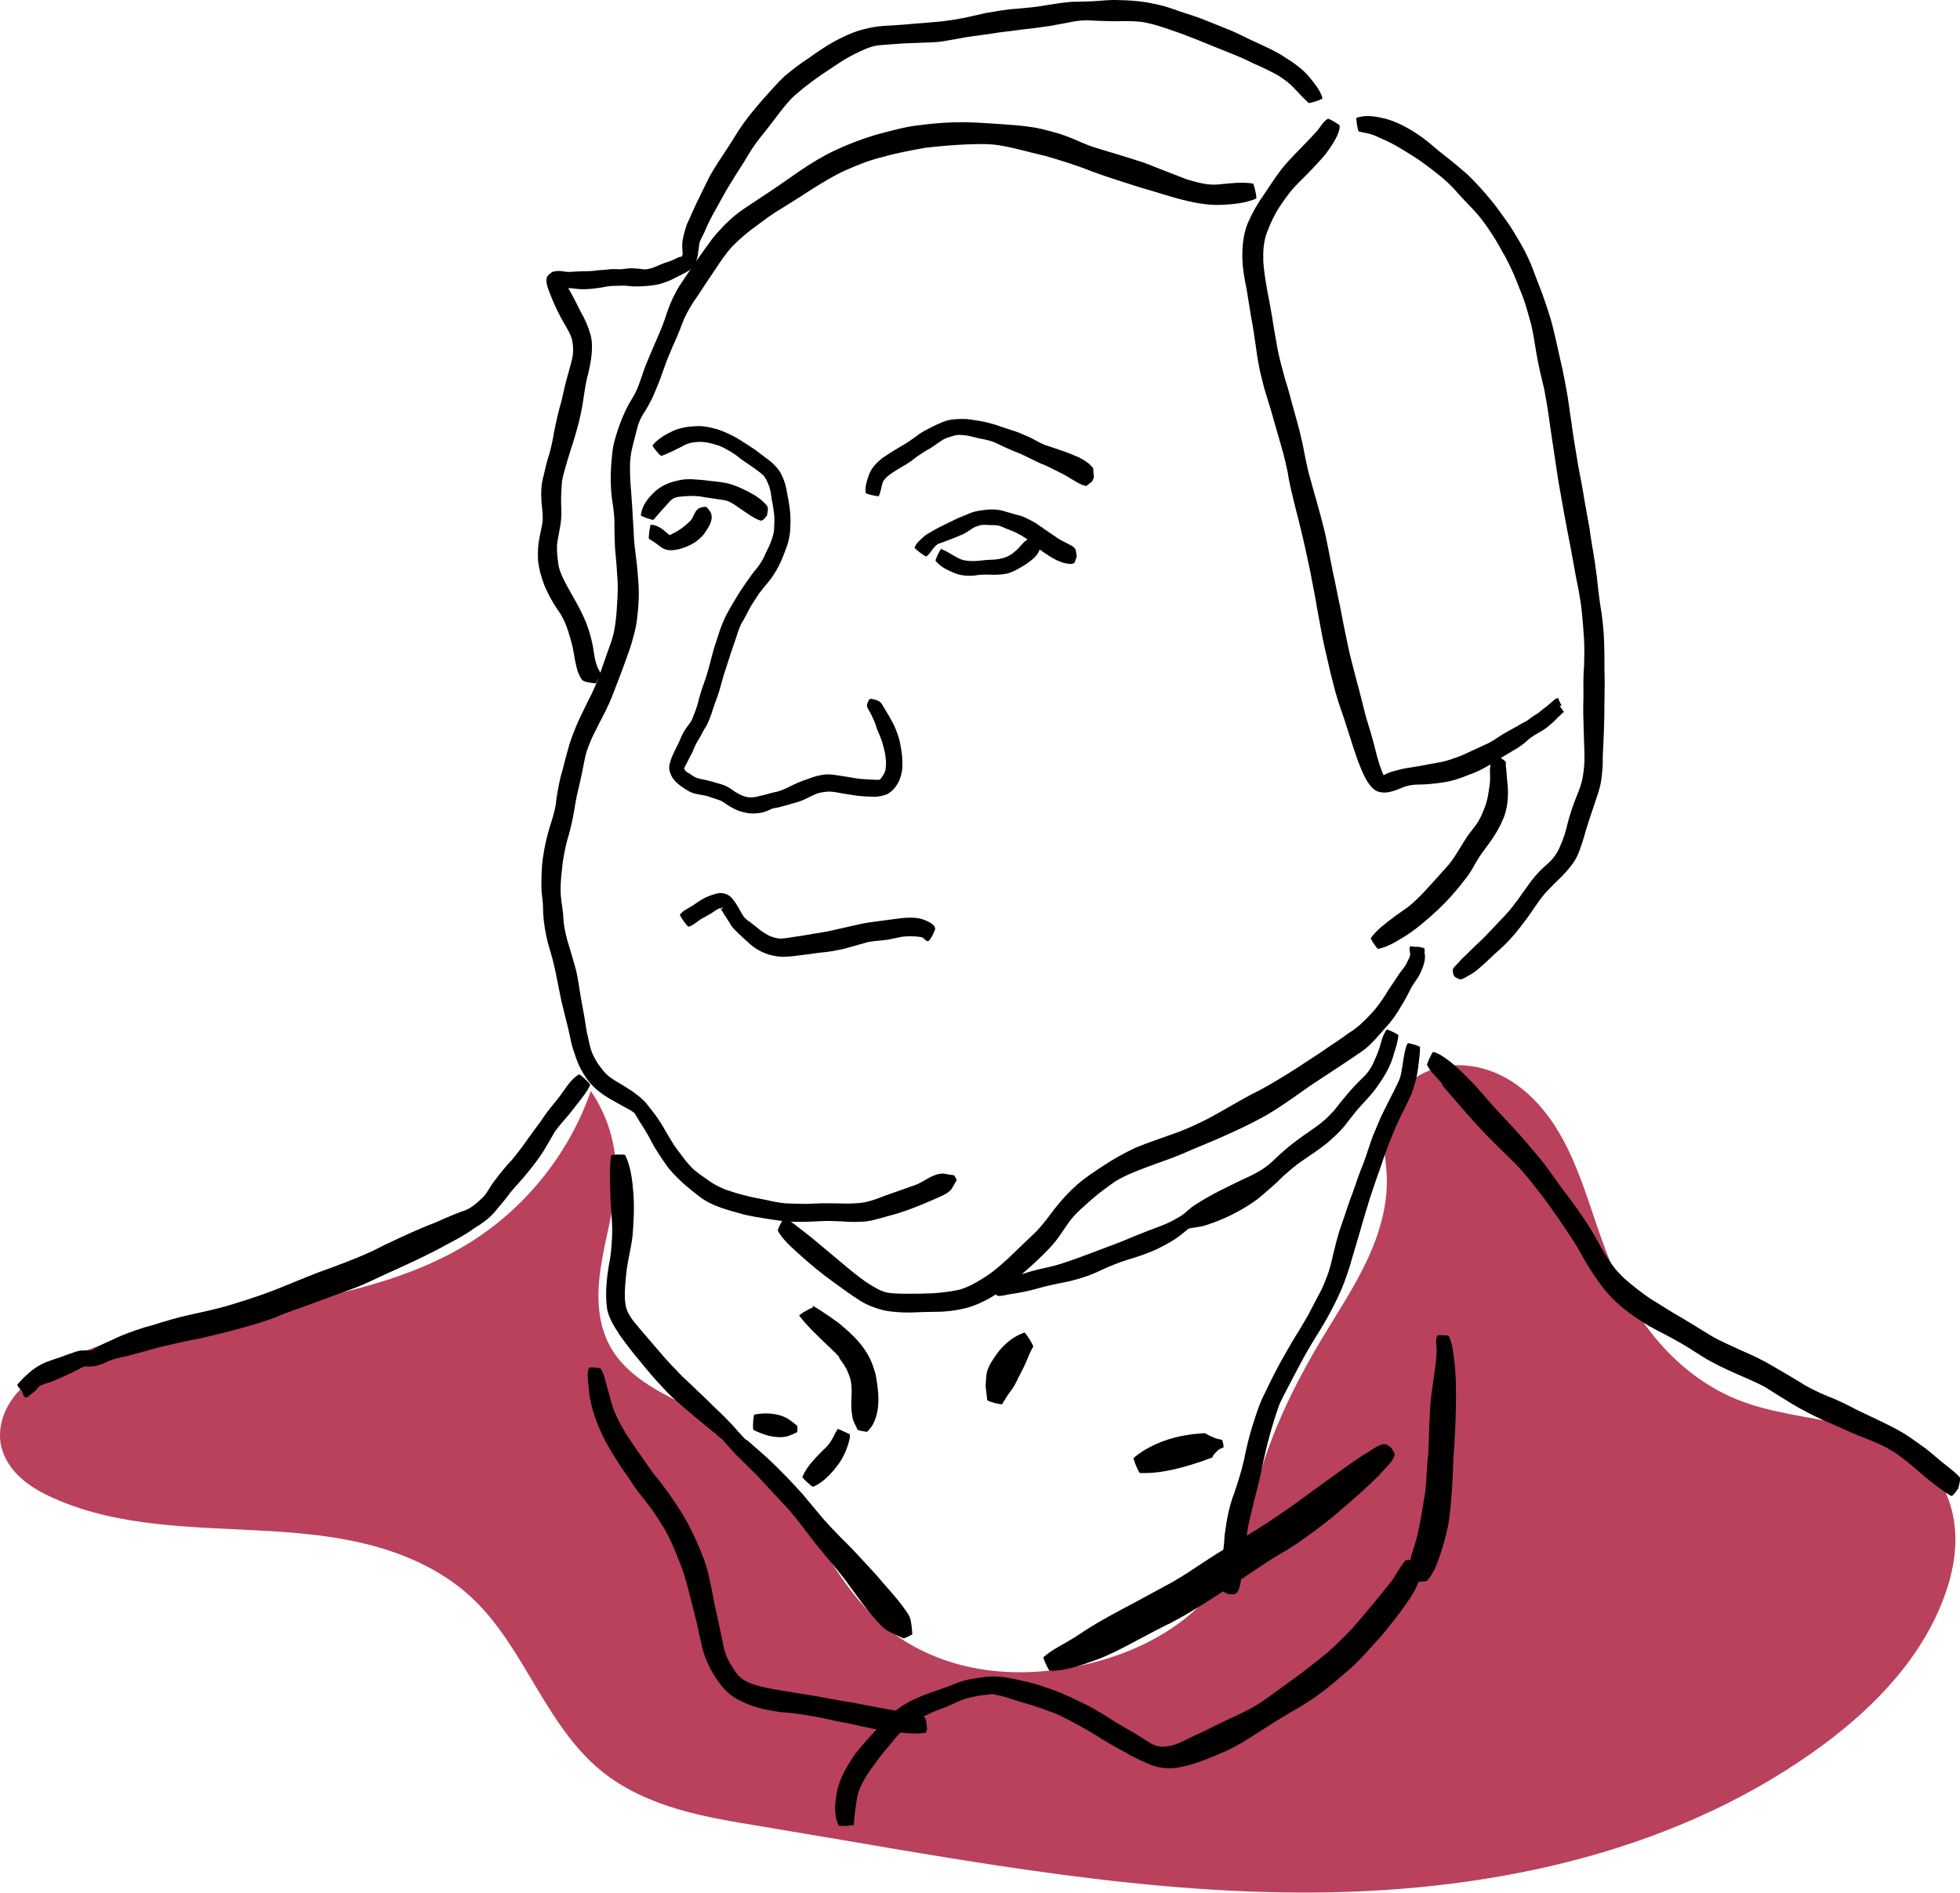 <?xml version="1.0" encoding="UTF-8" standalone="no"?>
<!-- Created with Inkscape (http://www.inkscape.org/) -->

<svg
   width="44.613mm"
   height="43.07mm"
   viewBox="0 0 44.613 43.07"
   version="1.1"
   id="svg5"
   xml:space="preserve"
   inkscape:version="1.2.1 (9c6d41e410, 2022-07-14, custom)"
   sodipodi:docname="rossini.svg"
   xmlns:inkscape="http://www.inkscape.org/namespaces/inkscape"
   xmlns:sodipodi="http://sodipodi.sourceforge.net/DTD/sodipodi-0.dtd"
   xmlns="http://www.w3.org/2000/svg"
   xmlns:svg="http://www.w3.org/2000/svg"><sodipodi:namedview
     id="namedview7"
     pagecolor="#ffffff"
     bordercolor="#666666"
     borderopacity="1.0"
     inkscape:showpageshadow="2"
     inkscape:pageopacity="0.0"
     inkscape:pagecheckerboard="0"
     inkscape:deskcolor="#d1d1d1"
     inkscape:document-units="mm"
     showgrid="false"
     inkscape:zoom="0.70710678"
     inkscape:cx="-187.3833"
     inkscape:cy="144.24978"
     inkscape:window-width="1920"
     inkscape:window-height="982"
     inkscape:window-x="0"
     inkscape:window-y="32"
     inkscape:window-maximized="1"
     inkscape:current-layer="layer4" /><defs
     id="defs2"><inkscape:path-effect
       effect="spiro"
       id="path-effect2974"
       is_visible="true"
       lpeversion="1" /></defs><g
     inkscape:label="Rossini"
     inkscape:groupmode="layer"
     id="layer1"
     transform="translate(-26.486,-6.164)"><path
       style="fill:#b9415c;fill-opacity:1;stroke:none;stroke-width:0.265px;stroke-linecap:butt;stroke-linejoin:miter;stroke-opacity:1"
       d="m 39.935,30.99 c -0.476,1.373 -1.419,2.58 -2.636,3.375 -1.371,0.895 -3.018,1.25 -4.631,1.533 -1.613,0.284 -3.262,0.522 -4.74,1.228 -0.387,0.185 -0.767,0.407 -1.048,0.73 -0.141,0.162 -0.255,0.348 -0.324,0.551 -0.069,0.203 -0.09,0.424 -0.05,0.634 0.056,0.292 0.23,0.553 0.449,0.753 0.22,0.2 0.485,0.345 0.756,0.466 1.51,0.673 3.223,0.647 4.873,0.744 0.825,0.048 1.654,0.131 2.45,0.353 0.797,0.221 1.565,0.588 2.172,1.149 0.61,0.563 1.032,1.296 1.457,2.009 0.425,0.713 0.874,1.435 1.519,1.957 0.506,0.41 1.113,0.679 1.738,0.864 0.625,0.184 1.27,0.287 1.912,0.393 4.054,0.669 8.111,1.485 12.22,1.504 4.109,0.019 8.345,-0.824 11.701,-3.195 1.246,-0.88 2.381,-2.002 2.943,-3.42 0.177,-0.448 0.296,-0.923 0.298,-1.405 0.002,-0.481 -0.116,-0.97 -0.381,-1.372 -0.233,-0.353 -0.57,-0.629 -0.942,-0.829 -0.372,-0.2 -0.779,-0.328 -1.191,-0.424 -0.823,-0.191 -1.682,-0.261 -2.465,-0.58 -0.681,-0.278 -1.28,-0.737 -1.762,-1.292 -0.483,-0.554 -0.852,-1.201 -1.131,-1.881 -0.422,-1.028 -0.651,-2.148 -1.261,-3.076 -0.305,-0.464 -0.708,-0.875 -1.206,-1.121 -0.498,-0.246 -1.096,-0.316 -1.616,-0.12 -0.273,0.103 -0.52,0.276 -0.704,0.502 -0.185,0.226 -0.307,0.503 -0.343,0.792 -0.045,0.36 0.04,0.723 0.058,1.085 0.034,0.675 -0.164,1.344 -0.452,1.956 -0.288,0.612 -0.664,1.177 -1.012,1.756 -0.688,1.145 -1.274,2.365 -1.571,3.667 -0.059,0.257 -0.106,0.518 -0.183,0.771 -0.243,0.803 -0.779,1.502 -1.448,2.009 -0.669,0.507 -1.465,0.829 -2.285,1.007 -0.753,0.164 -1.537,0.21 -2.298,0.084 -0.761,-0.125 -1.498,-0.426 -2.1,-0.907 -0.764,-0.611 -1.274,-1.475 -1.781,-2.311 -0.507,-0.836 -1.05,-1.687 -1.852,-2.246 -0.455,-0.317 -0.975,-0.527 -1.464,-0.791 -0.488,-0.264 -0.962,-0.602 -1.23,-1.087 -0.165,-0.298 -0.243,-0.639 -0.262,-0.979 -0.019,-0.34 0.021,-0.681 0.081,-1.016 0.12,-0.671 0.323,-1.334 0.314,-2.016 -0.009,-0.64 -0.211,-1.276 -0.574,-1.803 z"
       id="path2972"
       inkscape:path-effect="#path-effect2974"
       inkscape:original-d="m 39.93453,30.990198 c -0.191502,-0.601398 -1.756902,2.250149 -2.635747,3.374827 -0.878848,1.124677 -6.246823,1.841082 -9.370631,2.761226 -3.12381,0.920141 -0.947608,1.277361 -1.421808,1.915644 -0.4742,0.638286 0.804016,0.813419 1.205627,1.219732 0.401614,0.406312 6.330498,1.496859 9.495351,2.244891 3.16485,0.748033 1.984698,2.644259 2.97665,3.965991 0.991952,1.321734 2.433687,0.838359 3.650136,1.257141 1.216448,0.41878 15.947797,-1.127175 23.921296,-1.691158 7.973502,-0.563984 1.962526,-2.279552 2.943392,-3.419724 0.980868,-1.140172 -0.05516,-1.850528 -0.08314,-2.776191 -0.02798,-0.925661 -3.065079,-1.221957 -4.598014,-1.833335 -1.532938,-0.611375 -1.928739,-2.114926 -2.893505,-3.172788 -0.964766,-1.05786 -2.721403,-2.878193 -4.082504,-4.317688 -1.361099,-1.439492 -0.698164,0.863307 -1.047645,1.294562 -0.34948,0.431255 0.03907,0.723619 0.0582,1.085032 0.01913,0.36141 -0.975323,2.47464 -1.463382,3.711564 -0.488058,1.236922 -1.047382,2.444708 -1.571468,3.666668 -0.52409,1.221957 -0.121685,0.514096 -0.182923,0.770747 -0.06124,0.256651 -2.488594,2.010695 -3.733289,3.015644 -1.244693,1.004951 -2.932038,-0.548484 -4.398457,-0.823124 -1.466416,-0.27464 -2.422075,-3.037835 -3.63351,-4.557146 -1.211434,-1.519315 -1.7957,-1.25189 -2.693948,-1.87823 -0.898249,-0.62634 0.08895,-2.673659 0.13303,-4.010885 0.04408,-1.337225 -0.382212,-1.202002 -0.573712,-1.8034 z" /><path
       style="opacity:1;fill:#000000;stroke:#000000;stroke-width:0"
       id="path1021"
       d="M 55.009,10.342 C 54.752,10.299 54.49,10.336 54.233,10.36 53.982,10.388 53.739,10.316 53.5,10.246 53.177,10.122 52.855,9.996 52.533,9.869 52.166,9.749 51.796,9.639 51.427,9.527 51.193,9.458 50.978,9.343 50.75,9.26 50.564,9.193 50.537,9.189 50.346,9.138 50.003,9.039 49.648,9.016 49.294,8.99 c -0.281,-0.016 -0.562,-0.041 -0.843,-0.045 -0.338,-0.003 -0.675,0.021 -1.01,0.064 -0.352,0.036 -0.692,0.136 -1.032,0.226 -0.314,0.094 -0.62,0.212 -0.917,0.351 -0.284,0.134 -0.551,0.297 -0.81,0.474 -0.216,0.148 -0.428,0.301 -0.646,0.446 -0.204,0.139 -0.413,0.27 -0.617,0.409 -0.223,0.151 -0.418,0.334 -0.596,0.535 -0.163,0.179 -0.291,0.384 -0.434,0.578 -0.142,0.204 -0.285,0.408 -0.421,0.616 -0.12,0.184 -0.21,0.382 -0.284,0.588 -0.05,0.144 -0.095,0.29 -0.155,0.43 -0.053,0.132 -0.113,0.26 -0.168,0.391 -0.06,0.146 -0.125,0.288 -0.182,0.435 -0.056,0.146 -0.1,0.297 -0.156,0.442 -0.045,0.126 -0.11,0.242 -0.18,0.356 -0.075,0.121 -0.135,0.251 -0.19,0.383 -0.068,0.163 -0.124,0.329 -0.171,0.499 -0.059,0.193 -0.067,0.394 -0.085,0.593 -0.014,0.225 -0.013,0.45 0.008,0.674 0.027,0.188 0.057,0.375 0.067,0.565 -0.006,0.209 0.006,0.417 0.012,0.626 0.024,0.238 0.043,0.477 0.057,0.716 0.018,0.257 -0.006,0.513 -0.022,0.769 -0.018,0.223 -0.048,0.444 -0.12,0.656 -0.073,0.208 -0.15,0.414 -0.219,0.623 -0.06,0.196 -0.142,0.384 -0.229,0.569 -0.102,0.196 -0.196,0.397 -0.292,0.596 -0.08,0.18 -0.153,0.363 -0.213,0.551 -0.055,0.193 -0.107,0.387 -0.156,0.582 -0.068,0.216 -0.103,0.438 -0.14,0.66 -0.014,0.209 -0.078,0.405 -0.141,0.603 -0.075,0.238 -0.128,0.48 -0.164,0.726 -0.033,0.224 -0.035,0.451 -0.036,0.677 -5.29e-4,0.132 0.028,0.262 0.035,0.393 0.004,0.07 0.003,0.14 0.006,0.21 0.015,0.225 0.052,0.447 0.107,0.665 0.062,0.209 0.124,0.418 0.168,0.632 0.047,0.226 0.093,0.452 0.137,0.678 0.044,0.183 0.088,0.365 0.135,0.547 0.035,0.139 0.064,0.281 0.094,0.421 0.031,0.131 0.08,0.257 0.123,0.385 0.057,0.154 0.136,0.297 0.23,0.431 0.13,0.183 0.303,0.321 0.494,0.436 0.132,0.078 0.269,0.15 0.402,0.226 0.073,0.038 0.146,0.076 0.206,0.133 -0.015,-0.015 -0.03,-0.03 -0.045,-0.046 -0.011,-0.012 0.023,0.023 0.032,0.036 0.023,0.035 0.043,0.071 0.065,0.107 0.056,0.103 0.127,0.195 0.184,0.297 0.074,0.118 0.132,0.244 0.201,0.364 0.083,0.135 0.168,0.267 0.261,0.395 0.108,0.159 0.247,0.291 0.386,0.422 0.117,0.104 0.24,0.202 0.364,0.298 0.15,0.119 0.322,0.199 0.501,0.264 0.169,0.059 0.343,0.102 0.515,0.152 0.169,0.042 0.341,0.067 0.513,0.096 0.147,0.023 0.294,0.047 0.443,0.06 0.153,0.018 0.307,0.013 0.46,0.013 0.141,-0.006 0.281,-0.014 0.422,-0.019 0.135,-0.004 0.269,0.004 0.404,0.009 0.169,0.014 0.337,0.015 0.507,0.005 0.21,-0.02 0.409,-0.095 0.613,-0.145 0.235,-0.062 0.462,-0.148 0.687,-0.239 0.156,-0.068 0.315,-0.129 0.467,-0.204 0.038,-0.019 0.077,-0.035 0.113,-0.059 0.034,-0.023 0.063,-0.052 0.095,-0.078 0.087,-0.149 0.045,-0.077 0.127,-0.215 0.008,-0.004 -0.053,-0.119 -0.061,-0.115 v 0 c -0.164,-0.024 -0.078,-0.011 -0.258,-0.041 -0.045,0.008 -0.09,0.011 -0.134,0.024 -0.194,0.058 -0.351,0.204 -0.547,0.259 -0.222,0.079 -0.444,0.156 -0.666,0.236 -0.167,0.067 -0.339,0.129 -0.519,0.151 -0.154,0.015 -0.31,0.019 -0.465,0.013 -0.142,-0.004 -0.284,-0.005 -0.425,-0.004 -0.137,0.003 -0.275,0.016 -0.412,0.013 -0.142,-5.29e-4 -0.284,-0.008 -0.426,-0.013 -0.139,-0.016 -0.277,-0.041 -0.413,-0.074 -0.162,-0.033 -0.325,-0.059 -0.485,-0.103 -0.161,-0.038 -0.319,-0.089 -0.475,-0.143 -0.146,-0.063 -0.286,-0.137 -0.412,-0.235 -0.116,-0.08 -0.232,-0.161 -0.335,-0.258 0.009,0.009 0.037,0.037 0.028,0.027 -0.079,-0.084 -0.157,-0.168 -0.224,-0.263 -0.087,-0.119 -0.183,-0.231 -0.257,-0.36 -0.072,-0.122 -0.148,-0.242 -0.215,-0.368 -0.069,-0.103 -0.134,-0.21 -0.213,-0.306 -0.073,-0.092 -0.139,-0.189 -0.225,-0.27 -0.077,-0.073 -0.161,-0.137 -0.247,-0.198 -0.128,-0.085 -0.259,-0.165 -0.392,-0.242 -0.157,-0.108 -0.15,-0.096 -0.255,-0.21 -0.088,-0.108 -0.171,-0.218 -0.229,-0.346 -0.056,-0.101 -0.082,-0.214 -0.107,-0.327 -0.033,-0.136 -0.062,-0.274 -0.08,-0.413 -0.027,-0.182 -0.065,-0.362 -0.096,-0.544 -0.043,-0.232 -0.067,-0.468 -0.125,-0.698 -0.058,-0.214 -0.123,-0.426 -0.188,-0.639 -0.053,-0.196 -0.095,-0.392 -0.097,-0.596 -0.021,-0.192 -0.062,-0.382 -0.06,-0.576 -5.29e-4,-0.206 0.026,-0.413 0.049,-0.617 0.034,-0.229 0.082,-0.455 0.152,-0.675 0.055,-0.215 0.1,-0.434 0.133,-0.653 0.034,-0.213 0.095,-0.42 0.137,-0.631 0.043,-0.187 0.068,-0.378 0.121,-0.563 0.058,-0.171 0.13,-0.336 0.214,-0.496 0.097,-0.202 0.21,-0.395 0.299,-0.6 0.088,-0.197 0.159,-0.4 0.237,-0.601 0.082,-0.208 0.154,-0.42 0.231,-0.63 0.076,-0.24 0.148,-0.481 0.172,-0.733 0.035,-0.277 0.046,-0.555 0.023,-0.834 -0.017,-0.242 -0.043,-0.484 -0.075,-0.724 -0.03,-0.205 -0.026,-0.411 -0.044,-0.617 -0.01,-0.192 -0.021,-0.383 -0.036,-0.574 -0.015,-0.21 -0.036,-0.42 -0.033,-0.631 -0.004,-0.173 0.017,-0.344 0.06,-0.512 0.044,-0.16 0.079,-0.321 0.124,-0.48 0.041,-0.117 0.096,-0.226 0.168,-0.327 0.076,-0.131 0.151,-0.262 0.207,-0.403 0.061,-0.146 0.123,-0.292 0.173,-0.443 0.053,-0.144 0.101,-0.289 0.163,-0.43 0.055,-0.131 0.109,-0.264 0.17,-0.392 0.057,-0.141 0.115,-0.282 0.169,-0.425 0.082,-0.175 0.18,-0.342 0.293,-0.498 0.136,-0.205 0.269,-0.411 0.408,-0.613 0.12,-0.185 0.247,-0.369 0.394,-0.534 0.172,-0.17 0.354,-0.329 0.552,-0.468 0.192,-0.144 0.384,-0.288 0.593,-0.408 0.224,-0.139 0.446,-0.279 0.666,-0.423 0.248,-0.154 0.497,-0.31 0.763,-0.429 0.278,-0.125 0.561,-0.236 0.858,-0.307 0.318,-0.091 0.643,-0.149 0.968,-0.208 0.318,-0.036 0.637,-0.064 0.957,-0.077 0.263,-0.008 0.528,-0.018 0.788,0.034 0.331,0.058 0.652,0.157 0.98,0.229 0.358,0.105 0.715,0.214 1.061,0.354 0.364,0.133 0.734,0.248 1.103,0.366 0.336,0.092 0.665,0.209 1.005,0.29 0.284,0.071 0.572,0.118 0.866,0.103 0.259,-0.014 0.522,-0.039 0.763,-0.141 0.024,-0.005 -0.05,-0.351 -0.075,-0.345 z" /><path
       style="opacity:1;fill:#000000;stroke:#000000;stroke-width:0"
       id="path1023"
       d="m 44.191,34.172 c 0.129,0.233 0.347,0.402 0.539,0.582 0.229,0.203 0.465,0.398 0.713,0.576 0.193,0.139 0.382,0.282 0.583,0.408 0.174,0.121 0.373,0.192 0.576,0.245 0.2,0.04 0.405,0.05 0.608,0.05 0.189,-0.011 0.378,-0.014 0.567,-0.017 0.225,0.002 0.446,-0.025 0.664,-0.077 0.255,-0.061 0.49,-0.179 0.711,-0.317 0.217,-0.151 0.424,-0.316 0.624,-0.489 0.217,-0.188 0.428,-0.381 0.623,-0.591 0.17,-0.179 0.293,-0.395 0.438,-0.593 0.139,-0.182 0.317,-0.328 0.486,-0.48 0.172,-0.151 0.357,-0.286 0.544,-0.418 0.217,-0.134 0.454,-0.225 0.691,-0.316 0.287,-0.108 0.579,-0.203 0.862,-0.323 0.268,-0.121 0.543,-0.226 0.812,-0.345 0.344,-0.15 0.683,-0.308 1.013,-0.488 0.301,-0.169 0.583,-0.368 0.864,-0.567 0.223,-0.163 0.459,-0.308 0.689,-0.463 0.239,-0.154 0.473,-0.313 0.708,-0.474 0.197,-0.145 0.351,-0.338 0.513,-0.52 0.142,-0.15 0.259,-0.319 0.362,-0.498 0.085,-0.131 0.152,-0.271 0.224,-0.409 0.05,-0.095 0.119,-0.178 0.174,-0.27 0.044,-0.079 0.08,-0.162 0.108,-0.248 0.017,-0.054 0.031,-0.109 0.033,-0.165 -0.001,-0.024 -0.002,-0.048 -7.94e-4,-0.072 0.003,-0.008 -0.01,-0.063 -0.007,-0.037 -0.002,0.019 -0.002,0.002 -0.002,-0.013 0.002,-0.012 0.002,-0.025 0.004,-0.037 1.1e-5,-0.02 7.94e-4,-0.044 -0.01,-0.062 -0.033,-0.016 -0.08,-0.022 -0.117,-0.032 -0.014,-0.001 -0.028,-0.003 -0.041,-0.004 -1.9e-5,-7.94e-4 -0.01,-5.29e-4 -0.01,2.65e-4 v 0 c -0.013,0.001 -0.027,0.002 -0.04,0.004 -0.029,-0.005 -0.087,-0.024 -0.116,-0.008 -0.012,0.018 -0.009,0.044 -0.009,0.065 0.003,0.025 0.004,0.051 0.01,0.076 0.003,-0.031 -0.002,0.023 0.002,0.031 0.002,0.016 0.003,0.028 0.006,0.011 0.004,-0.025 5.29e-4,-0.003 -0.003,0.003 -0.009,0.028 -0.014,0.057 -0.029,0.083 -0.03,0.06 -0.056,0.123 -0.092,0.18 -0.07,0.091 -0.144,0.181 -0.202,0.28 -0.081,0.127 -0.174,0.247 -0.247,0.379 -0.101,0.151 -0.205,0.302 -0.332,0.433 -0.147,0.158 -0.3,0.305 -0.485,0.419 -0.224,0.165 -0.46,0.313 -0.688,0.473 -0.234,0.149 -0.462,0.308 -0.699,0.453 -0.282,0.175 -0.566,0.346 -0.866,0.491 -0.322,0.173 -0.634,0.364 -0.956,0.536 -0.254,0.128 -0.512,0.251 -0.782,0.343 -0.293,0.107 -0.589,0.204 -0.877,0.322 -0.25,0.119 -0.494,0.253 -0.725,0.406 -0.206,0.135 -0.412,0.271 -0.6,0.431 -0.19,0.169 -0.362,0.356 -0.518,0.556 -0.137,0.182 -0.271,0.366 -0.431,0.529 -0.2,0.192 -0.402,0.382 -0.601,0.575 -0.179,0.164 -0.358,0.328 -0.566,0.456 -0.184,0.116 -0.371,0.226 -0.583,0.282 -0.195,0.041 -0.393,0.065 -0.592,0.077 -0.185,0.007 -0.369,0.013 -0.554,0.011 -0.173,-0.003 -0.348,0.003 -0.518,-0.035 -0.167,-0.047 -0.31,-0.147 -0.455,-0.238 -0.188,-0.137 -0.37,-0.281 -0.546,-0.433 -0.231,-0.193 -0.462,-0.385 -0.693,-0.579 -0.115,-0.088 -0.228,-0.18 -0.344,-0.268 -0.051,-0.039 -0.134,-0.101 -0.194,-0.131 -0.025,-0.012 -0.052,-0.019 -0.078,-0.029 -0.02,-0.01 -0.162,0.27 -0.142,0.28 z" /><path
       style="opacity:1;fill:#000000;stroke:#000000;stroke-width:0"
       id="path1025"
       d="m 57.857,27.757 c 0.239,-0.049 0.445,-0.188 0.65,-0.313 0.257,-0.171 0.491,-0.373 0.715,-0.584 0.231,-0.216 0.437,-0.455 0.628,-0.706 0.121,-0.145 0.198,-0.318 0.298,-0.476 0.024,-0.037 0.122,-0.172 0.147,-0.207 0.176,-0.229 0.319,-0.451 0.426,-0.72 0.08,-0.221 0.1,-0.453 0.084,-0.686 -0.012,-0.114 -0.023,-0.227 -0.029,-0.341 -0.002,-0.057 -0.02,-0.112 -0.014,-0.169 0.014,-0.076 -0.055,-0.096 -0.105,-0.135 2.64e-4,-0.007 -0.097,-0.012 -0.097,-0.005 v 0 c -0.053,-0.019 -0.119,-0.015 -0.129,0.051 -0.014,0.073 -0.028,0.146 -0.032,0.22 0.001,0.106 0.012,0.212 -0.003,0.317 -0.026,0.182 -0.047,0.366 -0.115,0.537 -0.044,0.109 -0.088,0.222 -0.15,0.323 -0.067,0.111 -0.158,0.207 -0.232,0.313 -0.148,0.216 -0.266,0.451 -0.43,0.656 -0.198,0.223 -0.397,0.446 -0.6,0.664 -0.099,0.098 -0.198,0.199 -0.308,0.287 -0.113,0.09 -0.239,0.165 -0.353,0.254 -0.186,0.143 -0.381,0.28 -0.519,0.473 -0.018,0.012 0.149,0.26 0.166,0.249 z" /><path
       style="opacity:1;fill:#000000;stroke:#000000;stroke-width:0"
       id="path1027"
       d="m 56.705,8.87 c -0.02,0.015 -0.042,0.027 -0.059,0.044 -0.07,0.068 -0.12,0.158 -0.183,0.232 -0.013,0.015 -0.17,0.182 -0.178,0.191 -0.21,0.224 -0.433,0.432 -0.626,0.672 -0.145,0.19 -0.275,0.391 -0.408,0.59 -0.146,0.203 -0.267,0.42 -0.366,0.649 -0.103,0.256 -0.125,0.529 -0.121,0.802 0.008,0.237 0.051,0.47 0.098,0.701 0.036,0.218 0.069,0.437 0.106,0.655 0.045,0.215 0.071,0.433 0.104,0.65 0.034,0.267 0.081,0.53 0.151,0.79 0.063,0.268 0.161,0.525 0.231,0.79 0.069,0.236 0.136,0.472 0.203,0.708 0.057,0.191 0.1,0.386 0.142,0.581 0.032,0.239 0.099,0.471 0.151,0.707 0.07,0.262 0.132,0.525 0.196,0.789 0.061,0.257 0.112,0.516 0.169,0.774 0.046,0.266 0.107,0.529 0.147,0.796 0.054,0.29 0.104,0.581 0.166,0.869 0.07,0.293 0.131,0.587 0.209,0.878 0.065,0.27 0.156,0.533 0.248,0.795 0.068,0.213 0.136,0.426 0.204,0.638 0.054,0.169 0.113,0.337 0.182,0.5 0.049,0.119 0.104,0.233 0.179,0.338 0.12,0.157 0.212,0.201 0.403,0.189 0.144,-0.02 0.277,-0.079 0.41,-0.134 0.097,-0.029 0.197,-0.046 0.298,-0.046 0.179,0.002 0.358,-0.02 0.535,-0.044 0.226,-0.027 0.439,-0.101 0.648,-0.188 0.204,-0.067 0.388,-0.178 0.572,-0.288 0.135,-0.09 0.276,-0.172 0.415,-0.255 0.125,-0.069 0.241,-0.151 0.344,-0.25 0.05,-0.044 0.107,-0.079 0.163,-0.114 0.067,-0.043 0.139,-0.077 0.205,-0.121 0.067,-0.046 0.127,-0.102 0.189,-0.154 0.041,-0.036 0.078,-0.075 0.114,-0.116 0.032,-0.022 0.058,-0.05 0.084,-0.078 0.023,-0.017 0.038,-0.041 0.056,-0.062 0.005,-0.005 -0.002,0.005 0.004,-0.005 -0.075,-2.91e-4 0.106,0.174 -0.111,-0.127 0.007,0.003 0.013,0.006 0.02,0.01 -5e-6,9.52e-4 0.014,10e-4 0.014,8.2e-5 v 0 c 0.006,-0.003 0.011,-0.007 0.017,-0.01 -0.1,-0.164 -0.046,-0.186 -0.128,-0.152 -0.025,0.012 -0.047,0.028 -0.065,0.049 -0.017,0.015 -0.037,0.028 -0.051,0.046 -0.028,0.023 -0.057,0.044 -0.082,0.07 -0.04,0.032 -0.083,0.059 -0.121,0.093 -0.05,0.044 -0.101,0.086 -0.161,0.116 -0.064,0.04 -0.122,0.089 -0.185,0.131 -0.068,0.037 -0.138,0.07 -0.202,0.113 -0.116,0.062 -0.231,0.126 -0.344,0.192 -0.133,0.082 -0.257,0.178 -0.403,0.238 -0.18,0.085 -0.363,0.164 -0.542,0.249 -0.183,0.068 -0.368,0.137 -0.562,0.163 -0.167,0.028 -0.332,0.067 -0.5,0.091 -0.123,0.02 -0.247,0.035 -0.367,0.07 -0.124,0.028 -0.247,0.065 -0.356,0.132 -0.003,0.003 -0.007,0.005 -0.008,0.008 -0.002,0.004 0.008,0.007 0.013,0.006 0.002,-4.5e-4 7.94e-4,-0.007 0.002,-0.005 0.043,0.038 0.077,0.085 0.044,0.041 -0.051,-0.085 -0.081,-0.18 -0.116,-0.272 -0.051,-0.157 -0.094,-0.316 -0.132,-0.477 -0.056,-0.217 -0.122,-0.432 -0.189,-0.646 -0.068,-0.26 -0.127,-0.522 -0.201,-0.781 -0.071,-0.286 -0.155,-0.569 -0.212,-0.859 -0.06,-0.286 -0.12,-0.571 -0.172,-0.858 -0.061,-0.266 -0.105,-0.536 -0.168,-0.802 -0.05,-0.262 -0.103,-0.524 -0.156,-0.785 -0.06,-0.269 -0.133,-0.535 -0.207,-0.801 -0.069,-0.227 -0.126,-0.458 -0.193,-0.687 -0.044,-0.197 -0.087,-0.394 -0.123,-0.592 -0.05,-0.243 -0.113,-0.484 -0.182,-0.723 -0.077,-0.262 -0.136,-0.528 -0.223,-0.787 -0.066,-0.247 -0.14,-0.493 -0.182,-0.746 -0.038,-0.218 -0.08,-0.435 -0.111,-0.653 -0.037,-0.22 -0.077,-0.44 -0.122,-0.658 -0.033,-0.212 -0.071,-0.424 -0.083,-0.638 -0.005,-0.22 0.005,-0.437 0.084,-0.646 0.077,-0.209 0.171,-0.41 0.294,-0.597 0.124,-0.183 0.251,-0.365 0.41,-0.52 0.22,-0.221 0.443,-0.441 0.641,-0.682 0.109,-0.151 0.263,-0.366 0.304,-0.553 0.006,-0.026 0.004,-0.053 0.006,-0.08 0.011,-0.019 -0.258,-0.174 -0.269,-0.155 z" /><path
       style="opacity:1;fill:#000000;stroke:#000000;stroke-width:0"
       id="path1029"
       d="m 57.414,9.156 c 0.108,0.03 0.222,0.039 0.328,0.079 0.079,0.03 0.154,0.069 0.232,0.103 0.254,0.106 0.482,0.259 0.715,0.404 0.177,0.113 0.344,0.242 0.509,0.372 0.162,0.123 0.309,0.264 0.445,0.414 -0.002,3.9e-5 -0.006,-0.001 -0.005,1.17e-4 0.125,0.138 0.255,0.273 0.384,0.407 0.126,0.135 0.241,0.281 0.343,0.435 0.112,0.163 0.215,0.331 0.308,0.505 0.102,0.171 0.188,0.35 0.269,0.531 0.074,0.172 0.139,0.349 0.21,0.522 0.064,0.182 0.118,0.367 0.168,0.553 0.063,0.231 0.092,0.469 0.134,0.704 0.045,0.278 0.112,0.551 0.179,0.824 0.046,0.252 0.093,0.503 0.123,0.757 0.039,0.259 0.074,0.518 0.115,0.777 0.042,0.278 0.081,0.556 0.133,0.832 0.048,0.28 0.099,0.56 0.152,0.839 0.051,0.25 0.097,0.501 0.142,0.752 0.038,0.212 0.076,0.425 0.121,0.636 0.03,0.169 0.059,0.34 0.075,0.511 0.02,0.192 0.033,0.385 0.046,0.578 0.013,0.204 0.008,0.408 0.003,0.612 -0.022,0.248 -0.016,0.496 -0.015,0.744 -0.01,0.245 -0.003,0.491 0.006,0.736 0.007,0.184 0.013,0.369 0.017,0.553 0.004,0.158 -0.007,0.316 -0.033,0.471 -0.023,0.169 -0.082,0.328 -0.149,0.484 -0.078,0.196 -0.146,0.395 -0.199,0.6 -0.04,0.18 -0.094,0.357 -0.171,0.525 -0.059,0.148 -0.146,0.274 -0.261,0.382 -0.147,0.124 -0.281,0.259 -0.398,0.413 -0.095,0.132 -0.192,0.263 -0.284,0.397 -0.104,0.136 -0.203,0.275 -0.323,0.398 -0.146,0.156 -0.297,0.309 -0.442,0.466 -0.146,0.147 -0.302,0.284 -0.447,0.434 -0.072,0.063 -0.135,0.135 -0.2,0.205 -0.028,0.03 -0.085,0.077 -0.091,0.126 -0.004,0.036 0.01,0.072 0.016,0.109 -0.004,0.003 0.04,0.061 0.045,0.058 v 0 c 0.035,0.015 0.067,0.039 0.104,0.044 0.051,0.008 0.114,-0.036 0.153,-0.058 0.092,-0.051 0.183,-0.103 0.261,-0.174 0.163,-0.134 0.308,-0.287 0.467,-0.425 0.171,-0.149 0.324,-0.316 0.464,-0.495 0.11,-0.145 0.224,-0.287 0.322,-0.44 0.09,-0.124 0.172,-0.256 0.275,-0.37 0.123,-0.133 0.25,-0.261 0.382,-0.385 0.137,-0.147 0.273,-0.297 0.357,-0.483 0.076,-0.186 0.134,-0.376 0.187,-0.569 0.062,-0.192 0.121,-0.384 0.188,-0.574 0.06,-0.185 0.133,-0.367 0.159,-0.561 0.024,-0.174 0.04,-0.348 0.034,-0.524 0.007,-0.184 0.017,-0.367 0.025,-0.55 0.009,-0.242 0.014,-0.485 0.014,-0.728 0.006,-0.248 0.007,-0.495 -7.93e-4,-0.743 0.003,-0.214 -0.001,-0.428 -0.009,-0.642 -0.009,-0.203 -0.028,-0.405 -0.056,-0.606 -0.028,-0.173 -0.055,-0.346 -0.074,-0.521 -0.02,-0.215 -0.047,-0.429 -0.079,-0.643 -0.04,-0.252 -0.086,-0.503 -0.119,-0.756 -0.047,-0.28 -0.105,-0.558 -0.148,-0.839 -0.046,-0.276 -0.108,-0.549 -0.149,-0.826 -0.042,-0.256 -0.087,-0.511 -0.118,-0.768 -0.043,-0.261 -0.069,-0.524 -0.122,-0.784 -0.047,-0.275 -0.108,-0.547 -0.172,-0.819 -0.052,-0.247 -0.109,-0.493 -0.176,-0.737 -0.06,-0.197 -0.125,-0.392 -0.195,-0.585 -0.066,-0.178 -0.14,-0.353 -0.203,-0.533 -0.077,-0.2 -0.166,-0.394 -0.273,-0.58 -0.108,-0.179 -0.207,-0.364 -0.331,-0.533 C 60.669,11.041 60.554,10.878 60.428,10.724 60.256,10.513 60.073,10.312 59.876,10.124 59.713,9.984 59.551,9.843 59.38,9.714 59.202,9.58 59.042,9.424 58.861,9.293 58.609,9.116 58.341,8.957 58.043,8.871 c -0.219,-0.054 -0.46,-0.103 -0.679,-0.026 -0.022,0.004 0.029,0.315 0.051,0.311 z" /><path
       style="opacity:1;fill:#000000;stroke:#000000;stroke-width:0"
       id="path1031"
       d="M 56.587,8.393 C 56.536,8.222 56.417,8.076 56.306,7.939 56.146,7.74 55.941,7.597 55.727,7.464 55.538,7.337 55.329,7.246 55.124,7.149 54.914,7.057 54.712,6.947 54.501,6.857 54.275,6.769 54.052,6.674 53.825,6.586 53.619,6.508 53.405,6.451 53.198,6.373 53.003,6.301 52.798,6.257 52.594,6.219 52.38,6.183 52.164,6.17 51.947,6.166 c -0.2,-0.011 -0.398,0.018 -0.597,0.027 -0.155,0.008 -0.31,0.009 -0.465,0.012 -0.209,0.017 -0.416,0.05 -0.623,0.083 -0.21,0.042 -0.424,0.053 -0.637,0.075 -0.236,0.013 -0.468,0.06 -0.701,0.097 -0.18,0.039 -0.358,0.085 -0.539,0.119 -0.163,0.033 -0.328,0.055 -0.492,0.075 -0.174,0.011 -0.348,0.033 -0.523,0.043 -0.147,0.014 -0.293,0.026 -0.44,0.036 -0.144,0.013 -0.288,0.013 -0.432,0.03 -0.158,0.016 -0.311,0.055 -0.463,0.097 -0.197,0.063 -0.383,0.153 -0.564,0.25 -0.201,0.11 -0.388,0.243 -0.576,0.375 -0.195,0.126 -0.377,0.267 -0.555,0.416 -0.161,0.152 -0.305,0.321 -0.454,0.485 -0.168,0.191 -0.333,0.384 -0.481,0.591 -0.136,0.192 -0.253,0.396 -0.383,0.592 -0.132,0.202 -0.269,0.401 -0.386,0.613 -0.091,0.186 -0.184,0.37 -0.273,0.556 -0.074,0.149 -0.137,0.304 -0.208,0.455 -0.059,0.119 -0.088,0.248 -0.119,0.376 -0.021,0.085 -0.026,0.172 -0.019,0.259 0.002,0.033 0.006,0.065 0.006,0.098 -0.001,0.01 0.003,0.019 0.005,0.022 -5.29e-4,-0.009 -0.013,0.028 -0.015,0.034 -0.004,0.007 -0.022,0.043 -0.016,0.032 0.013,-0.028 -0.071,0.009 -0.076,0.01 -0.077,0.037 -0.152,0.075 -0.234,0.1 -0.113,0.031 -0.217,0.087 -0.326,0.127 -0.067,0.024 -0.135,0.043 -0.207,0.043 -0.107,-0.013 -0.212,-0.026 -0.32,-0.025 -0.083,0.003 -0.165,0.024 -0.248,0.022 -0.081,-0.004 -0.162,-0.005 -0.243,0.002 -0.094,0.016 -0.19,0.015 -0.285,0.026 -0.109,0.019 -0.22,0.016 -0.33,0.018 -0.088,0.002 -0.175,0.01 -0.263,0.014 -0.073,0.005 -0.145,-0.011 -0.217,-0.019 -0.066,-0.006 -0.129,0.004 -0.192,0.02 -0.035,0.031 -0.079,0.054 -0.105,0.093 -0.067,0.098 0.005,0.277 0.042,0.373 0.074,0.191 0.156,0.378 0.253,0.559 0.079,0.158 0.187,0.303 0.247,0.47 0.038,0.123 0.044,0.252 0.034,0.38 -0.02,0.147 -0.069,0.288 -0.106,0.432 -0.06,0.202 -0.105,0.408 -0.151,0.614 -0.069,0.239 -0.124,0.481 -0.173,0.724 -0.027,0.174 -0.065,0.345 -0.112,0.514 -0.054,0.155 -0.088,0.317 -0.125,0.477 -0.06,0.197 -0.062,0.401 -0.048,0.605 0.016,0.138 0.031,0.276 0.027,0.415 -0.014,0.124 -0.046,0.245 -0.069,0.368 -0.038,0.175 -0.047,0.354 -0.038,0.532 0.02,0.199 0.075,0.393 0.146,0.579 0.079,0.189 0.178,0.367 0.29,0.537 0.092,0.121 0.161,0.253 0.213,0.395 0.057,0.159 0.103,0.322 0.143,0.486 0.034,0.187 0.059,0.373 0.118,0.554 0.024,0.053 0.064,0.161 0.117,0.195 0.061,0.04 0.22,0.053 0.287,0.062 0.006,0.003 0.045,-0.078 0.04,-0.081 v 0 c 0.095,-0.139 0.097,-0.115 0.013,-0.256 -0.07,-0.158 -0.09,-0.328 -0.116,-0.498 -0.036,-0.187 -0.087,-0.37 -0.156,-0.547 -0.066,-0.158 -0.14,-0.311 -0.224,-0.46 -0.09,-0.163 -0.185,-0.323 -0.27,-0.488 -0.072,-0.145 -0.136,-0.29 -0.147,-0.454 -0.019,-0.147 -0.033,-0.293 -0.012,-0.441 0.024,-0.132 0.048,-0.264 0.071,-0.396 0.024,-0.153 0.022,-0.307 0.013,-0.462 -0.003,-0.173 0.006,-0.345 0.019,-0.517 0.028,-0.152 0.074,-0.299 0.117,-0.448 0.053,-0.172 0.104,-0.343 0.161,-0.514 0.072,-0.244 0.141,-0.489 0.183,-0.74 0.036,-0.202 0.057,-0.406 0.101,-0.607 0.042,-0.162 0.08,-0.324 0.103,-0.49 0.022,-0.175 0.031,-0.352 -0.011,-0.525 -0.053,-0.191 -0.132,-0.369 -0.231,-0.541 -0.091,-0.183 -0.183,-0.366 -0.286,-0.543 -0.009,-0.014 -0.102,-0.182 -0.129,-0.15 -0.124,0.144 0.133,-0.068 -0.124,0.124 -0.011,0.003 -0.024,0.002 -0.033,0.009 -0.004,0.004 0.011,0.004 0.016,0.005 0.028,0.008 0.056,0.016 0.085,0.021 0.014,0.003 0.029,0.004 0.043,0.006 0.076,0.004 0.152,-0.007 0.228,0.002 0.096,0.012 0.192,0.022 0.289,0.021 0.123,-0.003 0.244,-0.018 0.366,-0.035 0.086,-0.014 0.171,-0.036 0.258,-0.04 0.075,-0.003 0.15,-0.002 0.225,-0.007 0.081,-0.004 0.162,0.011 0.243,0.017 0.114,0.005 0.227,-0.002 0.341,-0.01 0.099,-0.009 0.198,-0.021 0.294,-0.047 0.118,-0.037 0.234,-0.078 0.342,-0.14 0.081,-0.039 0.162,-0.078 0.241,-0.122 0.061,-0.035 0.124,-0.072 0.171,-0.126 0.029,-0.039 0.055,-0.079 0.067,-0.127 0.004,-0.021 0.007,-0.041 0.014,-0.062 0.006,-0.019 0.009,-0.038 0.014,-0.057 0.004,-0.034 0.009,-0.068 0.015,-0.101 0.011,-0.063 0.015,-0.127 0.026,-0.19 0.029,-0.107 0.097,-0.199 0.136,-0.303 0.062,-0.146 0.134,-0.288 0.212,-0.426 0.101,-0.174 0.191,-0.354 0.295,-0.526 0.121,-0.203 0.248,-0.402 0.376,-0.6 0.112,-0.192 0.229,-0.383 0.369,-0.555 0.157,-0.192 0.306,-0.389 0.456,-0.586 0.123,-0.158 0.249,-0.313 0.409,-0.438 0.163,-0.142 0.339,-0.269 0.515,-0.393 0.182,-0.119 0.36,-0.244 0.544,-0.359 0.159,-0.09 0.32,-0.175 0.49,-0.244 0.12,-0.051 0.246,-0.077 0.376,-0.083 0.142,-0.007 0.282,-0.024 0.423,-0.032 0.147,-0.007 0.294,-0.013 0.442,-0.017 0.185,-0.01 0.372,-0.005 0.554,-0.042 0.167,-0.026 0.333,-0.061 0.499,-0.089 0.183,-0.027 0.368,-0.048 0.551,-0.076 0.224,-0.04 0.452,-0.056 0.677,-0.092 0.221,-0.024 0.441,-0.051 0.66,-0.084 0.196,-0.033 0.389,-0.076 0.585,-0.109 0.145,-0.023 0.291,-0.02 0.437,-0.01 0.198,0.006 0.396,0.018 0.595,0.01 0.192,6.879e-4 0.386,-0.004 0.574,0.037 0.187,0.04 0.368,0.097 0.548,0.162 0.204,0.066 0.405,0.146 0.605,0.223 0.223,0.094 0.447,0.183 0.672,0.272 0.208,0.083 0.415,0.168 0.614,0.27 0.191,0.083 0.381,0.172 0.562,0.274 0.139,0.089 0.26,0.181 0.338,0.264 0.116,0.12 0.227,0.245 0.35,0.358 0.007,0.023 0.329,-0.083 0.321,-0.106 z" /><path
       style="opacity:1;fill:#000000;stroke:#000000;stroke-width:0"
       id="path1035"
       d="m 41.537,16.541 c 0.165,-0.06 0.324,-0.141 0.48,-0.22 0.122,-0.079 0.254,-0.096 0.395,-0.102 0.117,-8.99e-4 0.233,0.024 0.344,0.059 0.097,0.024 0.185,0.062 0.27,0.113 0.087,0.046 0.169,0.098 0.248,0.157 0.084,0.075 0.18,0.132 0.272,0.196 0.075,0.052 0.15,0.104 0.222,0.159 0.011,0.009 0.022,0.018 0.033,0.027 0.039,0.032 0.029,0.021 0.064,0.057 0.009,0.01 0.04,0.036 0.028,0.029 -0.011,-0.006 -0.073,-0.074 -0.009,-0.006 0.053,0.071 0.084,0.157 0.116,0.24 0.031,0.099 0.041,0.203 0.056,0.305 0.023,0.104 0.038,0.21 0.051,0.315 0.01,0.097 0.004,0.195 0.001,0.293 -4.5e-5,0.095 -0.024,0.185 -0.054,0.274 -0.035,0.113 -0.094,0.217 -0.143,0.324 -0.045,0.117 -0.113,0.222 -0.188,0.322 -0.089,0.103 -0.169,0.214 -0.246,0.327 -0.07,0.105 -0.145,0.206 -0.208,0.315 -0.068,0.117 -0.141,0.23 -0.205,0.348 -0.074,0.131 -0.133,0.269 -0.184,0.41 -0.046,0.137 -0.091,0.275 -0.135,0.412 -0.037,0.12 -0.065,0.242 -0.098,0.364 -0.028,0.098 -0.052,0.196 -0.083,0.293 -0.038,0.11 -0.076,0.219 -0.113,0.329 -0.034,0.101 -0.06,0.204 -0.086,0.308 -0.023,0.08 -0.052,0.16 -0.084,0.237 -0.023,0.06 -0.042,0.119 -0.077,0.173 -0.057,0.075 -0.113,0.15 -0.161,0.232 -0.05,0.086 -0.079,0.182 -0.125,0.27 -0.041,0.081 -0.081,0.162 -0.119,0.244 -0.032,0.071 -0.056,0.146 -0.074,0.222 -0.021,0.096 0.008,0.181 0.051,0.265 0.052,0.096 0.134,0.169 0.222,0.231 0.061,0.044 0.124,0.085 0.191,0.12 0.082,0.04 0.174,0.055 0.263,0.071 0.064,0.009 0.126,0.021 0.187,0.045 0.074,0.025 0.148,0.049 0.222,0.074 0.058,0.02 0.108,0.057 0.158,0.092 0.062,0.043 0.13,0.079 0.197,0.114 0.076,0.039 0.16,0.061 0.243,0.079 0.105,0.027 0.212,0.021 0.319,0.006 0.096,-0.01 0.183,-0.051 0.27,-0.092 0.05,-0.02 0.104,-0.024 0.156,-0.034 0.066,-0.019 0.133,-0.035 0.199,-0.054 0.102,-0.03 0.206,-0.056 0.306,-0.091 0.116,-0.043 0.222,-0.107 0.337,-0.155 0.094,-0.041 0.196,-0.051 0.297,-0.06 0.104,-0.002 0.206,0.023 0.308,0.04 0.116,0.016 0.23,0.04 0.346,0.055 0.12,0.013 0.24,0.02 0.36,0.022 0.112,0.006 0.217,-0.019 0.321,-0.057 0.108,-0.057 0.186,-0.149 0.248,-0.253 0.052,-0.095 0.078,-0.2 0.095,-0.306 0.012,-0.101 0.002,-0.202 -0.001,-0.302 -0.011,-0.11 -0.031,-0.219 -0.051,-0.328 -0.03,-0.134 -0.082,-0.263 -0.137,-0.388 -0.065,-0.132 -0.143,-0.257 -0.219,-0.383 -0.088,-0.167 -0.121,-0.17 -0.297,-0.213 -0.002,-0.004 -0.054,0.02 -0.052,0.024 v 0 c -0.012,0.038 -0.036,0.073 -0.043,0.112 -0.011,0.065 0.046,0.123 0.07,0.177 0.06,0.118 0.12,0.234 0.152,0.363 0.043,0.112 0.097,0.219 0.13,0.334 0.025,0.093 0.051,0.187 0.066,0.282 0.011,0.078 0.017,0.157 0.012,0.236 -0.005,0.065 -0.012,0.128 -0.047,0.185 -0.027,0.046 -0.055,0.09 -0.092,0.129 -0.055,0.008 -0.129,-6.08e-4 -0.191,-0.002 -0.109,-0.007 -0.218,-0.01 -0.326,-0.025 -0.114,-0.018 -0.228,-0.04 -0.343,-0.056 -0.129,-0.018 -0.258,-0.048 -0.39,-0.034 -0.13,0.013 -0.253,0.049 -0.374,0.097 -0.122,0.04 -0.243,0.085 -0.357,0.143 -0.087,0.044 -0.174,0.086 -0.265,0.121 -0.055,0.02 -0.112,0.036 -0.17,0.046 -0.062,0.016 -0.125,0.031 -0.186,0.05 -0.073,0.017 -0.147,0.033 -0.22,0.052 -0.067,0.009 -0.136,0.017 -0.204,0.003 -0.059,-0.016 -0.118,-0.033 -0.172,-0.065 -0.056,-0.029 -0.11,-0.059 -0.159,-0.098 -0.075,-0.053 -0.155,-0.098 -0.243,-0.125 -0.074,-0.023 -0.15,-0.04 -0.223,-0.065 -0.073,-0.02 -0.147,-0.037 -0.221,-0.051 -0.059,-0.013 -0.12,-0.025 -0.174,-0.055 -0.053,-0.031 -0.105,-0.064 -0.153,-0.102 -0.034,-0.027 -0.067,-0.074 0.005,0.012 0.012,0.015 -0.062,-0.046 -0.045,-0.036 -0.016,-0.016 -0.029,-0.036 -0.043,-0.052 0.002,-0.054 0.049,-0.097 0.066,-0.147 0.039,-0.083 0.084,-0.162 0.126,-0.243 0.033,-0.082 0.065,-0.165 0.112,-0.24 0.048,-0.08 0.095,-0.16 0.136,-0.244 0.039,-0.069 0.086,-0.134 0.115,-0.209 0.033,-0.087 0.07,-0.174 0.095,-0.264 0.032,-0.096 0.065,-0.191 0.101,-0.285 0.041,-0.114 0.075,-0.23 0.105,-0.347 0.027,-0.098 0.054,-0.196 0.089,-0.292 0.038,-0.116 0.074,-0.233 0.112,-0.349 0.045,-0.135 0.094,-0.27 0.138,-0.406 0.04,-0.123 0.079,-0.248 0.151,-0.357 0.066,-0.113 0.119,-0.232 0.186,-0.344 0.067,-0.099 0.125,-0.204 0.197,-0.299 0.081,-0.108 0.173,-0.207 0.254,-0.316 0.086,-0.121 0.16,-0.247 0.22,-0.383 0.053,-0.119 0.097,-0.242 0.143,-0.364 0.036,-0.116 0.062,-0.235 0.068,-0.356 0.007,-0.112 0.01,-0.223 0.003,-0.335 -0.006,-0.115 -0.023,-0.23 -0.043,-0.343 -0.026,-0.116 -0.039,-0.234 -0.07,-0.348 -0.036,-0.122 -0.083,-0.241 -0.159,-0.344 -0.082,-0.107 -0.183,-0.197 -0.294,-0.273 -0.078,-0.056 -0.152,-0.118 -0.23,-0.174 -0.091,-0.06 -0.18,-0.122 -0.273,-0.179 -0.09,-0.059 -0.183,-0.114 -0.28,-0.161 -0.107,-0.053 -0.217,-0.1 -0.331,-0.135 -0.143,-0.037 -0.286,-0.073 -0.436,-0.067 -0.183,0.005 -0.365,0.03 -0.536,0.101 -0.178,0.082 -0.358,0.182 -0.484,0.337 -0.017,0.014 0.181,0.251 0.198,0.237 z" /><path
       style="opacity:1;fill:#000000;stroke:#000000;stroke-width:0"
       id="path1037"
       d="m 42.16,27.253 c 0.11,-0.032 0.191,-0.117 0.286,-0.176 0.098,-0.055 0.199,-0.105 0.292,-0.17 0.049,-0.035 0.101,-0.068 0.16,-0.084 0.075,-0.005 0.03,0.004 0.023,0.034 -0.016,-0.015 -0.03,-0.034 -0.049,-0.045 -0.009,-0.005 0.011,0.018 0.017,0.027 0.031,0.049 0.059,0.1 0.089,0.149 0.04,0.059 0.08,0.119 0.117,0.18 0.058,0.112 0.155,0.193 0.244,0.28 0.075,0.069 0.148,0.141 0.226,0.206 0.097,0.085 0.205,0.15 0.324,0.198 0.118,0.05 0.243,0.073 0.37,0.084 0.143,0.005 0.286,-0.012 0.427,-0.032 0.152,-0.017 0.304,-0.037 0.455,-0.06 0.183,-0.013 0.363,-0.046 0.543,-0.085 0.163,-0.045 0.327,-0.089 0.489,-0.137 0.133,-0.044 0.274,-0.044 0.412,-0.06 0.143,-0.013 0.282,-0.052 0.422,-0.079 0.111,-0.016 0.222,-0.013 0.333,-0.008 0.054,0.013 0.135,7.94e-4 0.176,0.047 0.038,0.038 0.07,0.08 0.123,0.045 0.024,-0.038 0.047,-0.076 0.071,-0.113 7.94e-4,2.64e-4 0.006,-0.011 0.005,-0.012 v 0 c 0.019,-0.042 0.038,-0.084 0.056,-0.125 0.004,-0.084 -0.057,-0.118 -0.121,-0.161 -0.108,-0.059 -0.223,-0.099 -0.346,-0.106 -0.136,-0.008 -0.273,0.002 -0.408,0.022 -0.137,0.019 -0.274,0.035 -0.41,0.054 -0.155,0.019 -0.31,0.041 -0.462,0.076 -0.163,0.037 -0.325,0.075 -0.489,0.11 -0.167,0.043 -0.337,0.072 -0.507,0.097 -0.149,0.023 -0.297,0.055 -0.447,0.072 -0.115,0.016 -0.23,0.043 -0.346,0.042 -0.087,-0.006 -0.17,-0.034 -0.249,-0.069 -0.085,-0.047 -0.169,-0.098 -0.244,-0.161 -0.074,-0.061 -0.151,-0.119 -0.225,-0.18 -0.01,-0.008 -0.038,-0.037 -0.031,-0.025 0.01,0.016 0.028,0.026 0.04,0.041 0.048,0.06 -0.058,-0.051 -0.076,-0.067 -0.007,-0.007 -0.014,-0.014 -0.022,-0.021 -0.038,-0.054 -0.074,-0.11 -0.104,-0.17 -0.066,-0.114 -0.129,-0.228 -0.228,-0.317 -0.097,-0.063 -0.201,-0.085 -0.313,-0.051 -0.085,0.023 -0.167,0.053 -0.246,0.09 -0.104,0.051 -0.196,0.119 -0.292,0.184 -0.099,0.06 -0.209,0.108 -0.282,0.2 -0.019,0.014 0.177,0.289 0.197,0.275 z" /><path
       style="opacity:1;fill:#000000;stroke:#000000;stroke-width:0"
       id="path1039"
       d="m 46.489,17.45 c 0.051,-0.101 0.055,-0.216 0.095,-0.322 0.052,-0.095 0.137,-0.154 0.224,-0.213 0.136,-0.091 0.282,-0.163 0.416,-0.257 0.108,-0.087 0.22,-0.166 0.339,-0.238 0.126,-0.062 0.235,-0.152 0.353,-0.227 0.08,-0.059 0.175,-0.082 0.269,-0.109 0.078,-0.032 0.157,-0.023 0.238,-0.017 0.106,0.008 0.207,0.037 0.309,0.064 0.116,0.023 0.232,0.044 0.345,0.082 0.112,0.042 0.217,0.101 0.328,0.149 0.136,0.066 0.281,0.11 0.415,0.179 0.116,0.054 0.229,0.115 0.346,0.167 0.154,0.058 0.3,0.136 0.446,0.21 0.169,0.076 0.335,0.207 0.504,0.278 0.03,0.013 0.062,0.019 0.094,0.028 0.041,-0.031 0.082,-0.063 0.123,-0.094 0.008,0.004 0.058,-0.104 0.051,-0.108 v 0 c -0.005,-0.068 -0.011,-0.137 -0.016,-0.205 -0.028,-0.03 -0.054,-0.064 -0.085,-0.091 -0.159,-0.138 -0.37,-0.21 -0.563,-0.284 -0.152,-0.056 -0.306,-0.102 -0.459,-0.156 -0.115,-0.048 -0.222,-0.112 -0.333,-0.169 -0.145,-0.063 -0.289,-0.13 -0.443,-0.172 -0.118,-0.041 -0.238,-0.078 -0.356,-0.12 -0.124,-0.036 -0.25,-0.069 -0.378,-0.088 -0.121,-0.017 -0.242,-0.044 -0.365,-0.039 -0.112,0.002 -0.225,0.005 -0.334,0.033 -0.118,0.034 -0.228,0.086 -0.338,0.141 -0.131,0.068 -0.265,0.13 -0.379,0.225 -0.111,0.08 -0.222,0.16 -0.344,0.224 -0.149,0.087 -0.294,0.18 -0.436,0.277 -0.127,0.106 -0.242,0.228 -0.296,0.387 -0.044,0.128 -0.088,0.26 -0.068,0.397 -0.005,0.021 0.294,0.09 0.299,0.069 z" /><path
       style="opacity:1;fill:#000000;stroke:#000000;stroke-width:0"
       id="path1055"
       d="m 47.57,18.828 c 0.077,-0.052 0.116,-0.139 0.177,-0.205 0.031,-0.029 0.059,-0.064 0.097,-0.084 0.068,-0.02 0.132,-0.046 0.197,-0.072 0.112,-0.038 0.22,-0.085 0.33,-0.131 0.1,-0.038 0.182,-0.107 0.272,-0.162 0.051,-0.026 0.106,-0.043 0.161,-0.059 0.064,-0.011 0.129,-0.009 0.193,-0.003 0.089,0.005 0.177,-0.006 0.261,0.027 0.096,0.041 0.192,0.078 0.289,0.116 0.128,0.059 0.256,0.126 0.364,0.218 0.138,0.124 0.288,0.235 0.444,0.335 0.159,0.102 0.327,0.188 0.519,0.191 0.102,-0.037 0.054,-0.002 0.11,-0.142 0.004,5.56e-4 0.012,-0.054 0.008,-0.054 v 0 c -0.034,-0.167 0.003,-0.109 -0.075,-0.195 -0.129,-0.084 -0.278,-0.133 -0.402,-0.228 -0.15,-0.099 -0.296,-0.204 -0.444,-0.305 -0.148,-0.086 -0.296,-0.169 -0.467,-0.202 -0.104,-0.029 -0.208,-0.061 -0.312,-0.091 -0.114,-0.024 -0.23,-0.032 -0.346,-0.019 -0.083,0.011 -0.166,0.018 -0.247,0.038 -0.077,0.017 -0.149,0.045 -0.221,0.078 -0.095,0.039 -0.191,0.074 -0.282,0.122 -0.104,0.053 -0.211,0.1 -0.314,0.154 -0.069,0.033 -0.134,0.072 -0.199,0.11 -0.06,0.033 -0.12,0.067 -0.171,0.112 -0.081,0.072 -0.167,0.143 -0.208,0.247 -0.014,0.019 0.252,0.22 0.266,0.201 z" /><path
       style="opacity:1;fill:#000000;stroke:#000000;stroke-width:0"
       id="path1059"
       d="m 41.36,17.992 c 0.11,-0.128 0.223,-0.255 0.337,-0.38 0.115,-0.139 0.189,-0.139 0.359,-0.154 0.16,-0.013 0.316,-0.013 0.473,0.022 0.156,0.024 0.313,0.044 0.469,0.071 0.141,0.034 0.255,0.135 0.375,0.214 0.136,0.089 0.269,0.196 0.425,0.246 0.071,0.004 0.086,-0.059 0.138,-0.103 0.002,7.93e-4 0.013,-0.023 0.011,-0.024 v 0 c 0.005,-0.072 0.039,-0.146 -0.003,-0.212 -0.115,-0.141 -0.273,-0.241 -0.434,-0.323 -0.16,-0.083 -0.323,-0.155 -0.5,-0.194 -0.16,-0.031 -0.322,-0.039 -0.482,-0.063 -0.188,-0.014 -0.378,-0.043 -0.565,-0.003 -0.199,0.039 -0.387,0.105 -0.544,0.238 -0.168,0.15 -0.32,0.331 -0.346,0.563 -0.007,0.02 0.281,0.121 0.288,0.101 z" /><path
       style="opacity:1;fill:#000000;stroke:#000000;stroke-width:0"
       id="path1061"
       d="m 58.048,29.596 c -0.086,0.118 -0.12,0.264 -0.159,0.402 -0.041,0.127 -0.095,0.251 -0.151,0.373 -0.056,0.115 -0.127,0.217 -0.219,0.305 -0.125,0.118 -0.243,0.243 -0.355,0.374 -0.11,0.128 -0.214,0.262 -0.319,0.394 -0.127,0.141 -0.268,0.268 -0.424,0.376 -0.189,0.131 -0.378,0.262 -0.558,0.404 -0.15,0.121 -0.292,0.251 -0.431,0.385 -0.186,0.17 -0.411,0.287 -0.64,0.386 -0.372,0.18 -0.748,0.356 -1.094,0.582 -0.119,0.069 -0.21,0.175 -0.322,0.252 -0.073,0.042 -0.146,0.086 -0.22,0.125 -0.165,0.084 -0.339,0.143 -0.512,0.208 -0.223,0.088 -0.445,0.176 -0.666,0.27 -0.206,0.079 -0.413,0.154 -0.619,0.234 -0.223,0.083 -0.444,0.167 -0.67,0.24 -0.176,0.062 -0.359,0.098 -0.54,0.14 -0.175,0.039 -0.345,0.093 -0.513,0.154 -0.095,0.036 -0.193,0.063 -0.291,0.092 -0.055,0.02 -0.112,0.034 -0.167,0.054 -0.013,0.007 -0.031,0.005 -0.035,0.022 -5.8e-5,0.004 -0.008,5.3e-4 -0.009,0.003 -0.003,0.028 0.006,0.128 0.007,0.131 -7.93e-4,8e-5 5.3e-4,0.01 0.001,0.01 v 0 c 5.29e-4,0.003 0.014,0.105 0.024,0.131 0.001,0.003 0.019,-0.002 0.02,0.003 0.026,0.017 0.056,0.007 0.085,0.007 0.061,-0.005 0.12,-0.023 0.181,-0.033 0.106,-0.018 0.212,-0.032 0.318,-0.054 0.171,-0.034 0.339,-0.082 0.508,-0.128 0.187,-0.044 0.376,-0.083 0.565,-0.12 0.245,-0.061 0.487,-0.139 0.713,-0.253 0.196,-0.088 0.393,-0.172 0.599,-0.234 0.238,-0.072 0.475,-0.149 0.699,-0.258 0.18,-0.09 0.361,-0.186 0.518,-0.313 0.057,-0.045 0.113,-0.092 0.17,-0.138 0.135,-0.03 0.277,-0.032 0.408,-0.082 0.414,-0.132 0.803,-0.33 1.156,-0.585 0.208,-0.175 0.417,-0.349 0.607,-0.544 0.137,-0.117 0.272,-0.237 0.422,-0.337 0.194,-0.132 0.39,-0.262 0.573,-0.409 0.16,-0.144 0.322,-0.287 0.448,-0.464 0.103,-0.127 0.197,-0.261 0.311,-0.379 0.119,-0.13 0.241,-0.257 0.345,-0.399 0.082,-0.123 0.171,-0.242 0.239,-0.374 0.073,-0.134 0.13,-0.274 0.168,-0.423 0.042,-0.131 0.086,-0.264 0.096,-0.402 0.009,-0.019 -0.255,-0.146 -0.264,-0.127 z" /><path
       style="opacity:1;fill:#000000;stroke:#000000;stroke-width:0"
       id="path1063"
       d="m 58.525,29.905 c -0.068,0.146 -0.083,0.309 -0.11,0.465 -0.02,0.111 -0.029,0.225 -0.066,0.332 -0.015,0.043 -0.053,0.122 -0.072,0.162 -0.089,0.186 -0.188,0.366 -0.277,0.552 -0.103,0.197 -0.182,0.404 -0.269,0.609 -0.073,0.2 -0.133,0.403 -0.207,0.602 -0.088,0.211 -0.163,0.427 -0.236,0.644 -0.099,0.247 -0.172,0.503 -0.263,0.752 -0.097,0.269 -0.16,0.549 -0.227,0.827 -0.048,0.225 -0.132,0.438 -0.225,0.647 -0.106,0.205 -0.214,0.409 -0.322,0.613 -0.108,0.189 -0.222,0.374 -0.336,0.559 -0.117,0.203 -0.236,0.405 -0.346,0.611 -0.11,0.207 -0.212,0.418 -0.314,0.629 -0.116,0.23 -0.188,0.479 -0.267,0.723 -0.077,0.247 -0.135,0.499 -0.186,0.752 -0.055,0.256 -0.139,0.506 -0.221,0.754 -0.12,0.308 -0.178,0.634 -0.22,0.96 -0.015,0.291 -0.063,0.578 -0.094,0.867 0.001,0.115 -0.041,0.331 0.063,0.417 0.032,0.026 0.073,0.038 0.109,0.057 -2.64e-4,0.003 0.04,0.007 0.04,0.005 v 0 c 0.036,-0.001 0.074,0.006 0.108,-0.004 0.119,-0.034 0.132,-0.27 0.157,-0.364 0.038,-0.286 0.055,-0.574 0.105,-0.859 0.006,-0.043 0.036,-0.256 0.044,-0.298 0.037,-0.204 0.096,-0.403 0.138,-0.605 0.072,-0.264 0.141,-0.529 0.189,-0.799 0.054,-0.242 0.108,-0.484 0.176,-0.723 0.065,-0.231 0.136,-0.46 0.218,-0.686 0.097,-0.207 0.209,-0.407 0.313,-0.611 0.108,-0.202 0.213,-0.407 0.328,-0.605 0.109,-0.191 0.23,-0.375 0.342,-0.564 0.123,-0.206 0.233,-0.418 0.338,-0.634 0.109,-0.224 0.193,-0.457 0.268,-0.694 0.081,-0.268 0.156,-0.537 0.238,-0.805 0.07,-0.255 0.151,-0.507 0.225,-0.76 0.074,-0.215 0.142,-0.431 0.222,-0.644 0.067,-0.197 0.132,-0.395 0.209,-0.588 0.075,-0.2 0.16,-0.397 0.25,-0.59 0.095,-0.191 0.19,-0.382 0.277,-0.577 0.067,-0.187 0.118,-0.379 0.142,-0.576 0.015,-0.155 0.047,-0.31 0.04,-0.467 0.006,-0.02 -0.273,-0.104 -0.279,-0.084 z" /><path
       style="opacity:1;fill:#000000;stroke:#000000;stroke-width:0"
       id="path1065"
       d="m 40.395,32.46 c -0.035,0.276 -0.027,0.557 -0.017,0.834 0.003,0.303 0.046,0.605 0.043,0.907 -0.006,0.195 -0.017,0.39 -0.045,0.583 -0.034,0.185 -0.066,0.368 -0.08,0.555 -0.021,0.208 -0.019,0.413 0.01,0.62 0.045,0.221 0.171,0.405 0.289,0.592 0.141,0.197 0.289,0.389 0.445,0.574 0.173,0.213 0.348,0.422 0.538,0.62 0.211,0.239 0.462,0.435 0.702,0.642 0.152,0.125 0.304,0.25 0.456,0.376 0.043,0.018 0.122,0.119 0.161,0.136 0.014,0.006 -0.045,-0.033 -0.03,-0.034 0.005,-5.29e-4 0.069,0.064 0.072,0.068 0.097,0.117 0.2,0.228 0.303,0.338 0.112,0.112 0.226,0.223 0.339,0.334 0.123,0.117 0.227,0.236 0.316,0.327 0.139,0.159 0.29,0.308 0.431,0.465 0.135,0.141 0.259,0.291 0.378,0.445 0.15,0.202 0.301,0.403 0.463,0.595 0.227,0.28 0.468,0.548 0.674,0.844 0.196,0.266 0.387,0.539 0.612,0.781 0.056,0.06 0.109,0.124 0.175,0.173 0.067,0.05 0.147,0.081 0.22,0.121 0.065,0.03 0.131,0.06 0.196,0.09 0.007,0.015 0.213,-0.082 0.206,-0.096 v 0 c -0.005,-0.059 -0.01,-0.117 -0.015,-0.176 -0.014,-0.069 -0.016,-0.142 -0.043,-0.207 -0.03,-0.073 -0.081,-0.136 -0.127,-0.201 -0.192,-0.272 -0.428,-0.511 -0.64,-0.766 -0.257,-0.275 -0.505,-0.559 -0.777,-0.82 -0.173,-0.179 -0.348,-0.356 -0.506,-0.548 -0.13,-0.155 -0.259,-0.311 -0.389,-0.466 -0.147,-0.159 -0.29,-0.323 -0.446,-0.474 -0.164,-0.168 -0.332,-0.331 -0.509,-0.485 -0.114,-0.101 -0.231,-0.198 -0.344,-0.301 0.008,0.011 0.038,0.038 0.025,0.033 -0.036,-0.014 -0.153,-0.162 -0.192,-0.194 -0.107,-0.132 -0.227,-0.252 -0.347,-0.372 -0.145,-0.14 -0.291,-0.279 -0.434,-0.421 -0.164,-0.151 -0.322,-0.313 -0.488,-0.461 -0.185,-0.191 -0.372,-0.382 -0.541,-0.588 -0.154,-0.18 -0.311,-0.356 -0.461,-0.539 -0.111,-0.125 -0.219,-0.261 -0.274,-0.421 -0.046,-0.17 -0.039,-0.348 -0.028,-0.522 0.015,-0.178 0.028,-0.357 0.062,-0.532 0.034,-0.204 0.086,-0.406 0.107,-0.612 0.024,-0.314 0.042,-0.628 0.019,-0.943 -0.023,-0.3 -0.056,-0.608 -0.186,-0.883 -5.29e-4,-0.023 -0.324,-0.016 -0.323,0.007 z" /><path
       style="opacity:1;fill:#000000;stroke:#000000;stroke-width:0"
       id="path1067"
       d="m 39.894,37.286 c -0.008,0.026 -0.019,0.051 -0.023,0.078 -0.019,0.114 -3.4e-5,0.233 0.011,0.347 0.02,0.209 0.003,0.084 0.038,0.298 0.065,0.327 0.186,0.637 0.337,0.933 0.173,0.328 0.382,0.634 0.594,0.937 0.133,0.219 0.308,0.409 0.459,0.615 0.052,0.071 0.148,0.22 0.195,0.294 0.2,0.292 0.329,0.619 0.459,0.946 0.125,0.31 0.196,0.637 0.281,0.959 0.075,0.281 0.137,0.564 0.198,0.848 0.055,0.281 0.167,0.539 0.318,0.779 0.116,0.179 0.249,0.349 0.431,0.467 0.096,0.062 0.138,0.078 0.242,0.126 0.262,0.119 0.543,0.177 0.826,0.213 0.233,0.014 0.463,0.048 0.692,0.087 0.227,0.035 0.449,0.094 0.675,0.138 0.252,0.047 0.502,0.105 0.753,0.158 0.241,0.039 0.483,0.071 0.725,0.094 0.138,0.01 0.276,0.018 0.413,-0.003 0.042,-0.007 0.053,-0.007 0.06,-0.051 0.019,-0.002 -0.009,-0.267 -0.028,-0.266 v 0 c -0.009,-0.041 -0.017,-0.046 -0.057,-0.057 -0.128,-0.04 -0.261,-0.061 -0.391,-0.091 -0.234,-0.046 -0.471,-0.082 -0.705,-0.129 -0.252,-0.044 -0.501,-0.101 -0.754,-0.136 -0.228,-0.044 -0.456,-0.084 -0.685,-0.124 -0.234,-0.039 -0.468,-0.073 -0.701,-0.114 -0.241,-0.04 -0.484,-0.08 -0.712,-0.171 -0.181,-0.085 -0.245,-0.14 -0.347,-0.294 -0.058,-0.095 -0.122,-0.192 -0.168,-0.293 -0.05,-0.113 -0.072,-0.236 -0.097,-0.355 -0.058,-0.286 -0.121,-0.572 -0.185,-0.857 -0.068,-0.345 -0.12,-0.696 -0.244,-1.027 -0.135,-0.356 -0.296,-0.703 -0.492,-1.03 -0.201,-0.324 -0.424,-0.634 -0.667,-0.928 -0.206,-0.29 -0.411,-0.582 -0.607,-0.879 -0.151,-0.257 -0.296,-0.516 -0.36,-0.81 -0.144,-0.539 0.067,0.244 -0.08,-0.284 -0.037,-0.135 -0.061,-0.278 -0.141,-0.396 0.001,-0.019 -0.263,-0.038 -0.264,-0.02 z" /><path
       style="opacity:1;fill:#000000;stroke:#000000;stroke-width:0"
       id="path1069"
       d="m 45.921,47.684 c 0.013,-0.212 0.041,-0.422 0.078,-0.632 0.06,-0.26 0.203,-0.482 0.36,-0.693 0.142,-0.21 0.308,-0.401 0.471,-0.595 0.124,-0.164 0.279,-0.296 0.446,-0.415 0.163,-0.093 0.332,-0.175 0.503,-0.25 0.148,-0.051 0.293,-0.111 0.436,-0.177 0.104,-0.051 0.211,-0.092 0.322,-0.123 0.109,-0.026 0.219,-0.048 0.33,-0.061 0.075,1.86e-4 0.15,-0.026 0.226,-0.02 0.008,5.29e-4 0.106,0.022 0.107,0.022 0.177,0.038 0.346,0.104 0.52,0.155 0.219,0.062 0.438,0.128 0.649,0.212 0.21,0.071 0.406,0.174 0.599,0.282 0.205,0.106 0.404,0.224 0.598,0.348 0.186,0.119 0.383,0.22 0.575,0.327 0.148,0.095 0.313,0.158 0.472,0.235 0.172,0.074 0.358,0.115 0.546,0.104 0.05,-0.003 0.1,-0.011 0.15,-0.017 0.369,-0.065 0.711,-0.217 1.053,-0.362 0.328,-0.141 0.619,-0.348 0.921,-0.535 0.27,-0.181 0.553,-0.338 0.831,-0.506 0.354,-0.21 0.674,-0.468 0.982,-0.74 0.31,-0.248 0.559,-0.558 0.828,-0.847 0.235,-0.28 0.461,-0.568 0.664,-0.872 0.128,-0.206 0.242,-0.426 0.264,-0.671 -0.051,-0.111 -0.01,-0.052 -0.155,-0.149 5.29e-4,-0.002 -0.031,-0.01 -0.032,-0.008 v 0 c -0.151,-0.04 -0.088,-0.047 -0.191,-0.018 -0.131,0.154 -0.214,0.341 -0.34,0.499 -0.216,0.275 -0.442,0.542 -0.666,0.811 -0.234,0.286 -0.501,0.542 -0.774,0.791 -0.304,0.243 -0.609,0.487 -0.929,0.71 -0.257,0.183 -0.504,0.381 -0.778,0.537 -0.299,0.162 -0.616,0.291 -0.918,0.447 -0.315,0.157 -0.035,0.02 -0.347,0.165 -0.181,0.084 -0.354,0.188 -0.547,0.244 -0.154,0.035 -0.302,0.053 -0.448,-0.021 -0.152,-0.076 -0.284,-0.185 -0.434,-0.265 -0.184,-0.111 -0.375,-0.211 -0.553,-0.33 -0.205,-0.134 -0.416,-0.254 -0.636,-0.36 -0.214,-0.103 -0.428,-0.206 -0.652,-0.286 -0.227,-0.077 -0.452,-0.163 -0.69,-0.204 -0.19,-0.045 -0.382,-0.088 -0.577,-0.101 -0.138,-0.005 -0.277,0.005 -0.413,0.031 -0.128,0.018 -0.257,0.036 -0.38,0.076 -0.121,0.037 -0.237,0.088 -0.356,0.132 -0.148,0.053 -0.297,0.101 -0.443,0.157 -0.2,0.074 -0.397,0.16 -0.576,0.279 -0.2,0.128 -0.37,0.29 -0.527,0.47 -0.18,0.197 -0.359,0.394 -0.527,0.602 -0.182,0.265 -0.355,0.541 -0.423,0.861 -0.049,0.26 -0.084,0.535 0.035,0.782 0.001,0.024 0.346,0.005 0.345,-0.019 z" /><path
       style="opacity:1;fill:#000000;stroke:#000000;stroke-width:0"
       id="path1071"
       d="m 50.807,43.662 c -0.117,0.006 -0.121,0.014 -0.178,0.112 -0.006,0.003 0.042,0.091 0.048,0.087 v 0 c 0.109,0.015 0.12,0.017 0.201,-0.061 0.01,-0.005 -0.061,-0.143 -0.071,-0.138 z" /><path
       style="opacity:1;fill:#000000;stroke:#000000;stroke-width:0"
       id="path1073"
       d="m 50.384,44.186 c 0.399,0.004 0.774,-0.151 1.144,-0.283 0.43,-0.175 0.831,-0.411 1.243,-0.624 0.712,-0.368 -0.072,0.053 0.638,-0.332 0.609,-0.348 1.185,-0.748 1.767,-1.137 0.088,-0.057 0.174,-0.116 0.263,-0.171 0.396,-0.246 0.175,-0.089 0.568,-0.35 0.275,-0.183 0.533,-0.385 0.794,-0.588 0.375,-0.319 0.752,-0.639 1.099,-0.99 0.107,-0.139 0.303,-0.275 0.333,-0.457 -0.044,-0.089 -0.02,-0.044 -0.073,-0.132 0.001,-7.94e-4 -0.012,-0.018 -0.013,-0.017 v 0 c -0.088,-0.064 -0.042,-0.038 -0.139,-0.079 -0.168,0.006 -0.337,0.174 -0.483,0.243 -0.408,0.267 -0.795,0.565 -1.194,0.846 -0.508,0.383 -1.037,0.741 -1.584,1.066 -0.226,0.134 -0.355,0.209 -0.578,0.349 -0.391,0.245 -0.762,0.521 -1.174,0.732 -0.209,0.112 -0.416,0.228 -0.625,0.34 -0.403,0.215 -0.81,0.423 -1.194,0.672 -0.081,0.053 -0.16,0.108 -0.242,0.159 -0.233,0.145 -0.487,0.26 -0.696,0.441 -0.022,0.01 0.124,0.324 0.146,0.313 z" /><path
       style="opacity:1;fill:#000000;stroke:#000000;stroke-width:0"
       id="path1075"
       d="m 59.198,36.558 c -0.039,0.104 -0.014,0.213 -0.011,0.319 0.001,0.046 -0.006,0.144 -0.009,0.189 -0.028,0.318 -0.09,0.631 -0.125,0.948 -0.035,0.417 -0.037,0.835 -0.058,1.253 -0.039,0.283 -0.035,0.569 -0.069,0.852 -0.005,0.04 -0.067,0.412 -0.073,0.449 -0.04,0.22 -0.077,0.441 -0.137,0.657 -0.052,0.188 -0.075,0.214 -0.121,0.401 -0.015,0.059 -0.024,0.119 -0.036,0.179 -0.003,0.227 -0.035,0.118 0.123,0.319 -0.003,0.008 0.115,0.045 0.117,0.036 v 0 c 0.211,-0.027 0.128,0.021 0.256,-0.133 0.03,-0.054 0.063,-0.107 0.09,-0.163 0.064,-0.137 0.11,-0.282 0.156,-0.426 0.074,-0.234 0.138,-0.471 0.171,-0.715 0.057,-0.449 0.082,-0.901 0.095,-1.353 0.031,-0.418 0.054,-0.835 0.059,-1.254 0.004,-0.339 0.002,-0.679 -0.041,-1.015 -0.026,-0.18 -0.039,-0.374 -0.126,-0.536 5.29e-4,-0.018 -0.26,-0.025 -0.26,-0.006 z" /><path
       style="opacity:1;fill:#000000;stroke:#000000;stroke-width:0"
       id="path1077"
       d="m 58.971,30.404 c 0.079,0.163 0.228,0.277 0.334,0.42 0.011,0.014 0.013,0.033 0.02,0.049 0.041,0.048 0.083,0.097 0.124,0.145 0.266,0.308 0.531,0.618 0.811,0.913 0.231,0.243 0.474,0.474 0.714,0.709 0.173,0.177 0.327,0.37 0.479,0.565 0.141,0.172 0.27,0.352 0.398,0.534 0.135,0.187 0.259,0.381 0.389,0.571 0.118,0.179 0.226,0.366 0.328,0.556 0.129,0.214 0.267,0.422 0.42,0.62 0.236,0.299 0.53,0.535 0.849,0.738 0.244,0.168 0.518,0.283 0.774,0.431 0.218,0.115 0.422,0.251 0.63,0.383 0.241,0.15 0.498,0.27 0.757,0.385 0.229,0.104 0.463,0.193 0.683,0.317 0.204,0.13 0.408,0.259 0.615,0.384 0.212,0.124 0.43,0.237 0.653,0.341 0.225,0.098 0.45,0.197 0.674,0.298 0.181,0.083 0.37,0.145 0.551,0.226 0.146,0.059 0.283,0.135 0.419,0.213 0.134,0.09 0.26,0.193 0.387,0.293 0.149,0.124 0.292,0.255 0.444,0.376 0.144,0.106 0.281,0.223 0.435,0.313 0.018,0.007 0.037,0.028 0.055,0.021 0.039,-0.016 0.11,-0.12 0.133,-0.152 0.002,7.94e-4 0.015,-0.024 0.013,-0.025 v 0 c 0.015,-0.059 0.048,-0.169 0.039,-0.23 -0.003,-0.022 -0.026,-0.035 -0.039,-0.052 -0.126,-0.127 -0.273,-0.227 -0.41,-0.342 -0.152,-0.128 -0.299,-0.262 -0.465,-0.371 C 70.039,38.929 69.896,38.823 69.741,38.737 69.594,38.652 69.441,38.58 69.29,38.504 69.112,38.418 68.932,38.337 68.755,38.25 68.532,38.132 68.307,38.02 68.07,37.931 67.861,37.841 67.655,37.747 67.465,37.622 67.257,37.497 67.048,37.373 66.838,37.252 66.609,37.116 66.369,37 66.123,36.898 65.886,36.783 65.64,36.686 65.414,36.55 65.199,36.418 64.985,36.284 64.768,36.155 64.518,36.016 64.28,35.856 64.035,35.709 63.832,35.565 63.632,35.414 63.449,35.249 63.414,35.213 63.309,35.107 63.275,35.068 63.181,34.959 63.107,34.834 63.026,34.716 62.908,34.529 62.816,34.327 62.695,34.141 62.571,33.938 62.438,33.742 62.296,33.55 c -0.133,-0.18 -0.271,-0.356 -0.399,-0.539 -0.15,-0.211 -0.299,-0.423 -0.472,-0.616 -0.211,-0.255 -0.428,-0.505 -0.659,-0.743 -0.089,-0.098 -0.182,-0.194 -0.271,-0.292 -0.184,-0.204 -0.356,-0.421 -0.55,-0.616 -0.203,-0.202 -0.483,-0.489 -0.749,-0.612 -0.027,-0.013 -0.057,-0.019 -0.086,-0.029 -0.021,-0.01 -0.16,0.29 -0.139,0.3 z" /><path
       style="opacity:1;fill:#000000;stroke:#000000;stroke-width:0"
       id="path1079"
       d="m 39.662,30.615 c -0.151,0.091 -0.254,0.241 -0.354,0.382 -0.085,0.132 -0.192,0.248 -0.288,0.372 -0.085,0.106 -0.163,0.218 -0.239,0.33 -0.098,0.129 -0.192,0.261 -0.287,0.392 -0.11,0.16 -0.229,0.314 -0.352,0.464 -0.141,0.146 -0.266,0.304 -0.388,0.465 -0.099,0.117 -0.156,0.261 -0.26,0.374 -0.105,0.105 -0.212,0.204 -0.342,0.277 -0.026,0.012 -0.051,0.025 -0.077,0.036 -0.036,0.014 -0.073,0.026 -0.11,0.038 -0.044,0.017 -0.088,0.033 -0.131,0.051 -0.155,0.063 -0.308,0.131 -0.461,0.198 -0.396,0.15 -0.779,0.334 -1.162,0.515 -0.372,0.198 -0.765,0.346 -1.159,0.494 -0.392,0.136 -0.774,0.298 -1.159,0.455 -0.343,0.139 -0.693,0.258 -1.047,0.366 -0.328,0.107 -0.665,0.177 -1.001,0.252 -0.307,0.065 -0.607,0.155 -0.906,0.251 -0.243,0.059 -0.476,0.147 -0.707,0.239 -0.121,0.057 -0.242,0.111 -0.364,0.165 -0.077,0.036 -0.151,0.077 -0.225,0.121 -0.029,0.011 -0.055,0.04 -0.087,0.043 -0.026,-0.003 -0.052,-0.002 -0.078,-0.002 -0.03,0.001 -0.06,0.002 -0.09,0.003 -0.061,-0.007 -0.122,0.013 -0.18,0.029 -0.088,0.028 -0.175,0.06 -0.262,0.092 -0.134,0.052 -0.273,0.091 -0.407,0.143 -0.12,0.049 -0.231,0.115 -0.333,0.195 -0.058,0.051 -0.118,0.099 -0.173,0.153 -0.04,0.04 -0.077,0.082 -0.115,0.123 -0.012,0.015 -0.033,0.036 -0.041,0.05 0.028,0.059 0.074,0.098 0.118,0.152 0.002,-0.001 -0.013,-0.022 -0.014,-0.021 v 0 c 0.021,0.042 0.038,0.165 0.113,0.155 0.031,-0.02 0.059,-0.043 0.086,-0.067 0.047,-0.038 0.1,-0.07 0.14,-0.118 0.033,-0.038 0.056,-0.08 0.107,-0.096 0.102,-0.041 0.209,-0.069 0.311,-0.112 0.135,-0.056 0.268,-0.118 0.4,-0.181 0.074,-0.037 0.147,-0.076 0.22,-0.114 0.024,-0.011 0.049,-0.019 0.076,-0.02 0.032,0.001 0.064,0.002 0.096,0.003 0.05,-5.3e-4 0.1,-0.004 0.148,-0.018 0.053,-0.016 0.107,-0.029 0.158,-0.052 0.069,-0.029 0.136,-0.064 0.208,-0.087 0.123,-0.04 0.25,-0.064 0.376,-0.093 0.234,-0.064 0.469,-0.124 0.702,-0.192 0.298,-0.07 0.597,-0.138 0.899,-0.196 0.347,-0.076 0.692,-0.164 1.035,-0.258 0.182,-0.052 0.365,-0.107 0.544,-0.168 0.228,-0.078 0.14,-0.054 0.364,-0.142 0.058,-0.023 0.118,-0.043 0.176,-0.065 0.389,-0.139 0.778,-0.281 1.165,-0.425 0.158,-0.057 0.263,-0.092 0.419,-0.159 0.262,-0.112 0.516,-0.243 0.778,-0.355 0.386,-0.177 0.772,-0.355 1.143,-0.561 0.152,-0.079 0.301,-0.159 0.446,-0.249 0.243,-0.152 1.3e-5,-0.003 0.219,-0.147 0.029,-0.019 0.06,-0.036 0.089,-0.055 0.155,-0.101 0.293,-0.219 0.406,-0.367 0.102,-0.12 0.204,-0.24 0.294,-0.368 0.129,-0.153 0.268,-0.296 0.393,-0.453 0.132,-0.159 0.256,-0.325 0.369,-0.499 0.085,-0.137 0.162,-0.279 0.243,-0.418 0.072,-0.103 0.151,-0.2 0.234,-0.294 0.11,-0.122 0.208,-0.252 0.309,-0.382 0.099,-0.128 0.205,-0.256 0.272,-0.405 0.017,-0.018 -0.239,-0.258 -0.256,-0.24 z" /><path
       style="opacity:1;fill:#000000;stroke:#000000;stroke-width:0"
       id="path1081"
       d="m 43.637,38.703 c 0.221,0.113 0.489,0.2 0.74,0.153 0.048,-0.009 0.093,-0.032 0.14,-0.048 0.037,-0.017 0.073,-0.033 0.11,-0.05 0.011,2.35e-4 0.014,-0.149 0.003,-0.149 v 0 c -0.037,-0.03 -0.073,-0.059 -0.11,-0.089 -0.048,-0.031 -0.092,-0.069 -0.143,-0.094 -0.218,-0.108 -0.484,-0.117 -0.718,-0.072 -0.025,-0.002 -0.047,0.348 -0.022,0.35 z" /><path
       style="opacity:1;fill:#000000;stroke:#000000;stroke-width:0"
       id="path1083"
       d="m 52.436,39.685 c 0.493,0.017 0.971,-0.12 1.433,-0.276 0.414,-0.16 0.049,0.023 0.351,-0.25 0.032,-0.028 0.076,-0.038 0.114,-0.057 0.012,-0.002 -0.021,-0.175 -0.033,-0.172 v 0 c -0.049,-0.012 -0.101,-0.019 -0.148,-0.037 -0.373,-0.145 -0.087,-0.121 -0.493,-0.096 -0.097,0.016 -0.195,0.027 -0.291,0.047 -0.389,0.083 -0.773,0.238 -1.078,0.497 -0.024,0.01 0.121,0.356 0.146,0.346 z" /><path
       style="opacity:1;fill:#000000;stroke:#000000;stroke-width:0"
       id="path1085"
       d="m 44.996,39.998 c 0.253,-0.113 0.434,-0.324 0.595,-0.542 0.104,-0.154 0.176,-0.326 0.224,-0.505 0.011,-0.049 0.024,-0.1 0.011,-0.149 -0.091,-0.041 -0.18,-0.087 -0.273,-0.124 -2.41e-4,-9.5e-5 -0.026,0.032 0.021,0.072 0.026,0.022 0.057,0.037 0.085,0.056 -3.7e-5,7.94e-4 0.012,0.001 0.012,5.29e-4 v 0 c 0.028,0.013 0.055,0.025 0.083,0.038 0.011,0.009 0.021,0.019 0.033,0.026 0.007,0.004 0.016,-0.01 0.019,-0.013 0.003,-0.004 0.014,-0.009 0.01,-0.012 -0.082,-0.056 -0.17,-0.103 -0.255,-0.154 -0.008,-0.011 -0.077,0.101 -0.077,0.114 -0.062,0.13 -0.135,0.247 -0.246,0.342 -0.186,0.189 -0.384,0.377 -0.488,0.626 -0.016,0.017 0.231,0.241 0.247,0.224 z" /><path
       style="opacity:1;fill:#000000;stroke:#000000;stroke-width:0"
       id="path1095"
       d="m 44.679,36.106 c 0.188,0.243 0.413,0.453 0.634,0.665 0.058,0.056 0.215,0.203 0.267,0.266 0.009,0.01 0.006,0.026 0.013,0.038 0.032,0.05 0.071,0.095 0.102,0.145 0.088,0.141 0.084,0.153 0.141,0.306 0.073,0.25 0.004,0.51 0.035,0.765 0.026,0.218 0.043,0.213 0.135,0.408 -0.003,0.016 0.224,0.058 0.227,0.042 v 0 c 0.038,-0.05 0.084,-0.095 0.115,-0.15 0.192,-0.343 0.137,-0.787 0.068,-1.154 -0.061,-0.19 -0.072,-0.255 -0.168,-0.431 -0.164,-0.298 -0.422,-0.529 -0.682,-0.742 -0.132,-0.098 -0.267,-0.189 -0.405,-0.279 -0.007,-0.005 -0.163,-0.103 -0.172,-0.104 -0.014,-7.94e-4 0.005,0.027 0.008,0.04 -0.013,-0.023 -0.331,0.16 -0.318,0.183 z" /><path
       style="opacity:1;fill:#000000;stroke:#000000;stroke-width:0"
       id="path1097"
       d="m 49.801,36.49 c -0.291,0.099 -0.529,0.323 -0.692,0.58 -0.059,0.092 -0.12,0.186 -0.151,0.291 -0.033,0.112 -0.026,0.232 -0.038,0.348 0.013,0.106 0.025,0.211 0.038,0.317 -0.006,0.024 0.332,0.115 0.338,0.091 v 0 c 0.041,-0.067 0.083,-0.134 0.124,-0.2 0.048,-0.068 0.101,-0.133 0.144,-0.204 0.047,-0.078 0.084,-0.162 0.125,-0.243 0.041,-0.08 0.083,-0.158 0.121,-0.24 0.064,-0.139 0.112,-0.286 0.192,-0.418 0.023,-0.014 -0.178,-0.337 -0.201,-0.323 z" /><path
       style="opacity:1;fill:#000000;stroke:#000000;stroke-width:0"
       id="path1099"
       d="m 47.783,18.928 c 0.11,0.138 0.272,0.212 0.431,0.278 0.148,0.06 0.305,0.07 0.462,0.055 0.104,-0.023 0.21,-0.022 0.316,-0.02 0.14,0.006 0.277,0.003 0.415,-0.024 0.156,-0.039 0.29,-0.129 0.426,-0.21 0.113,-0.081 0.244,-0.168 0.303,-0.3 0.026,-0.058 0.027,-0.112 0.032,-0.174 -0.014,-0.03 -0.027,-0.059 -0.041,-0.089 0.002,-0.004 -0.049,-0.036 -0.051,-0.033 v 0 c -0.029,-0.003 -0.058,-0.007 -0.086,-0.01 -0.043,0.015 -0.101,0.032 -0.139,0.057 -0.099,0.064 -0.159,0.174 -0.252,0.245 -0.088,0.083 -0.187,0.139 -0.306,0.167 -0.116,0.032 -0.235,0.03 -0.355,0.037 -0.106,0.009 -0.212,0.027 -0.318,0.025 -0.114,-0.002 -0.223,-0.012 -0.325,-0.069 -0.13,-0.066 -0.249,-0.15 -0.384,-0.206 -0.019,-0.009 -0.148,0.262 -0.129,0.271 z" /><path
       style="opacity:1;fill:#000000;stroke:#000000;stroke-width:0"
       id="path1101"
       d="m 41.261,18.426 c 0.083,0.053 0.165,0.106 0.242,0.167 0.135,0.112 0.27,0.105 0.433,0.069 0.178,-0.048 0.352,-0.124 0.488,-0.252 0.03,-0.029 0.057,-0.061 0.085,-0.092 0.09,-0.13 0.225,-0.314 0.158,-0.484 -0.01,-0.025 -0.03,-0.046 -0.045,-0.069 -0.016,-0.018 -0.032,-0.036 -0.047,-0.054 0.001,-0.003 -0.042,-0.019 -0.043,-0.016 v 0 c -0.022,0.004 -0.044,0.008 -0.066,0.012 -0.024,0.008 -0.049,0.013 -0.071,0.025 -0.108,0.061 -0.115,0.204 -0.198,0.287 -0.118,0.119 -0.252,0.217 -0.403,0.29 -0.083,0.043 -0.054,0.045 -0.136,-0.025 -0.101,-0.09 -0.215,-0.171 -0.355,-0.18 -0.023,-0.003 -0.065,0.319 -0.043,0.322 z" /></g></svg>
